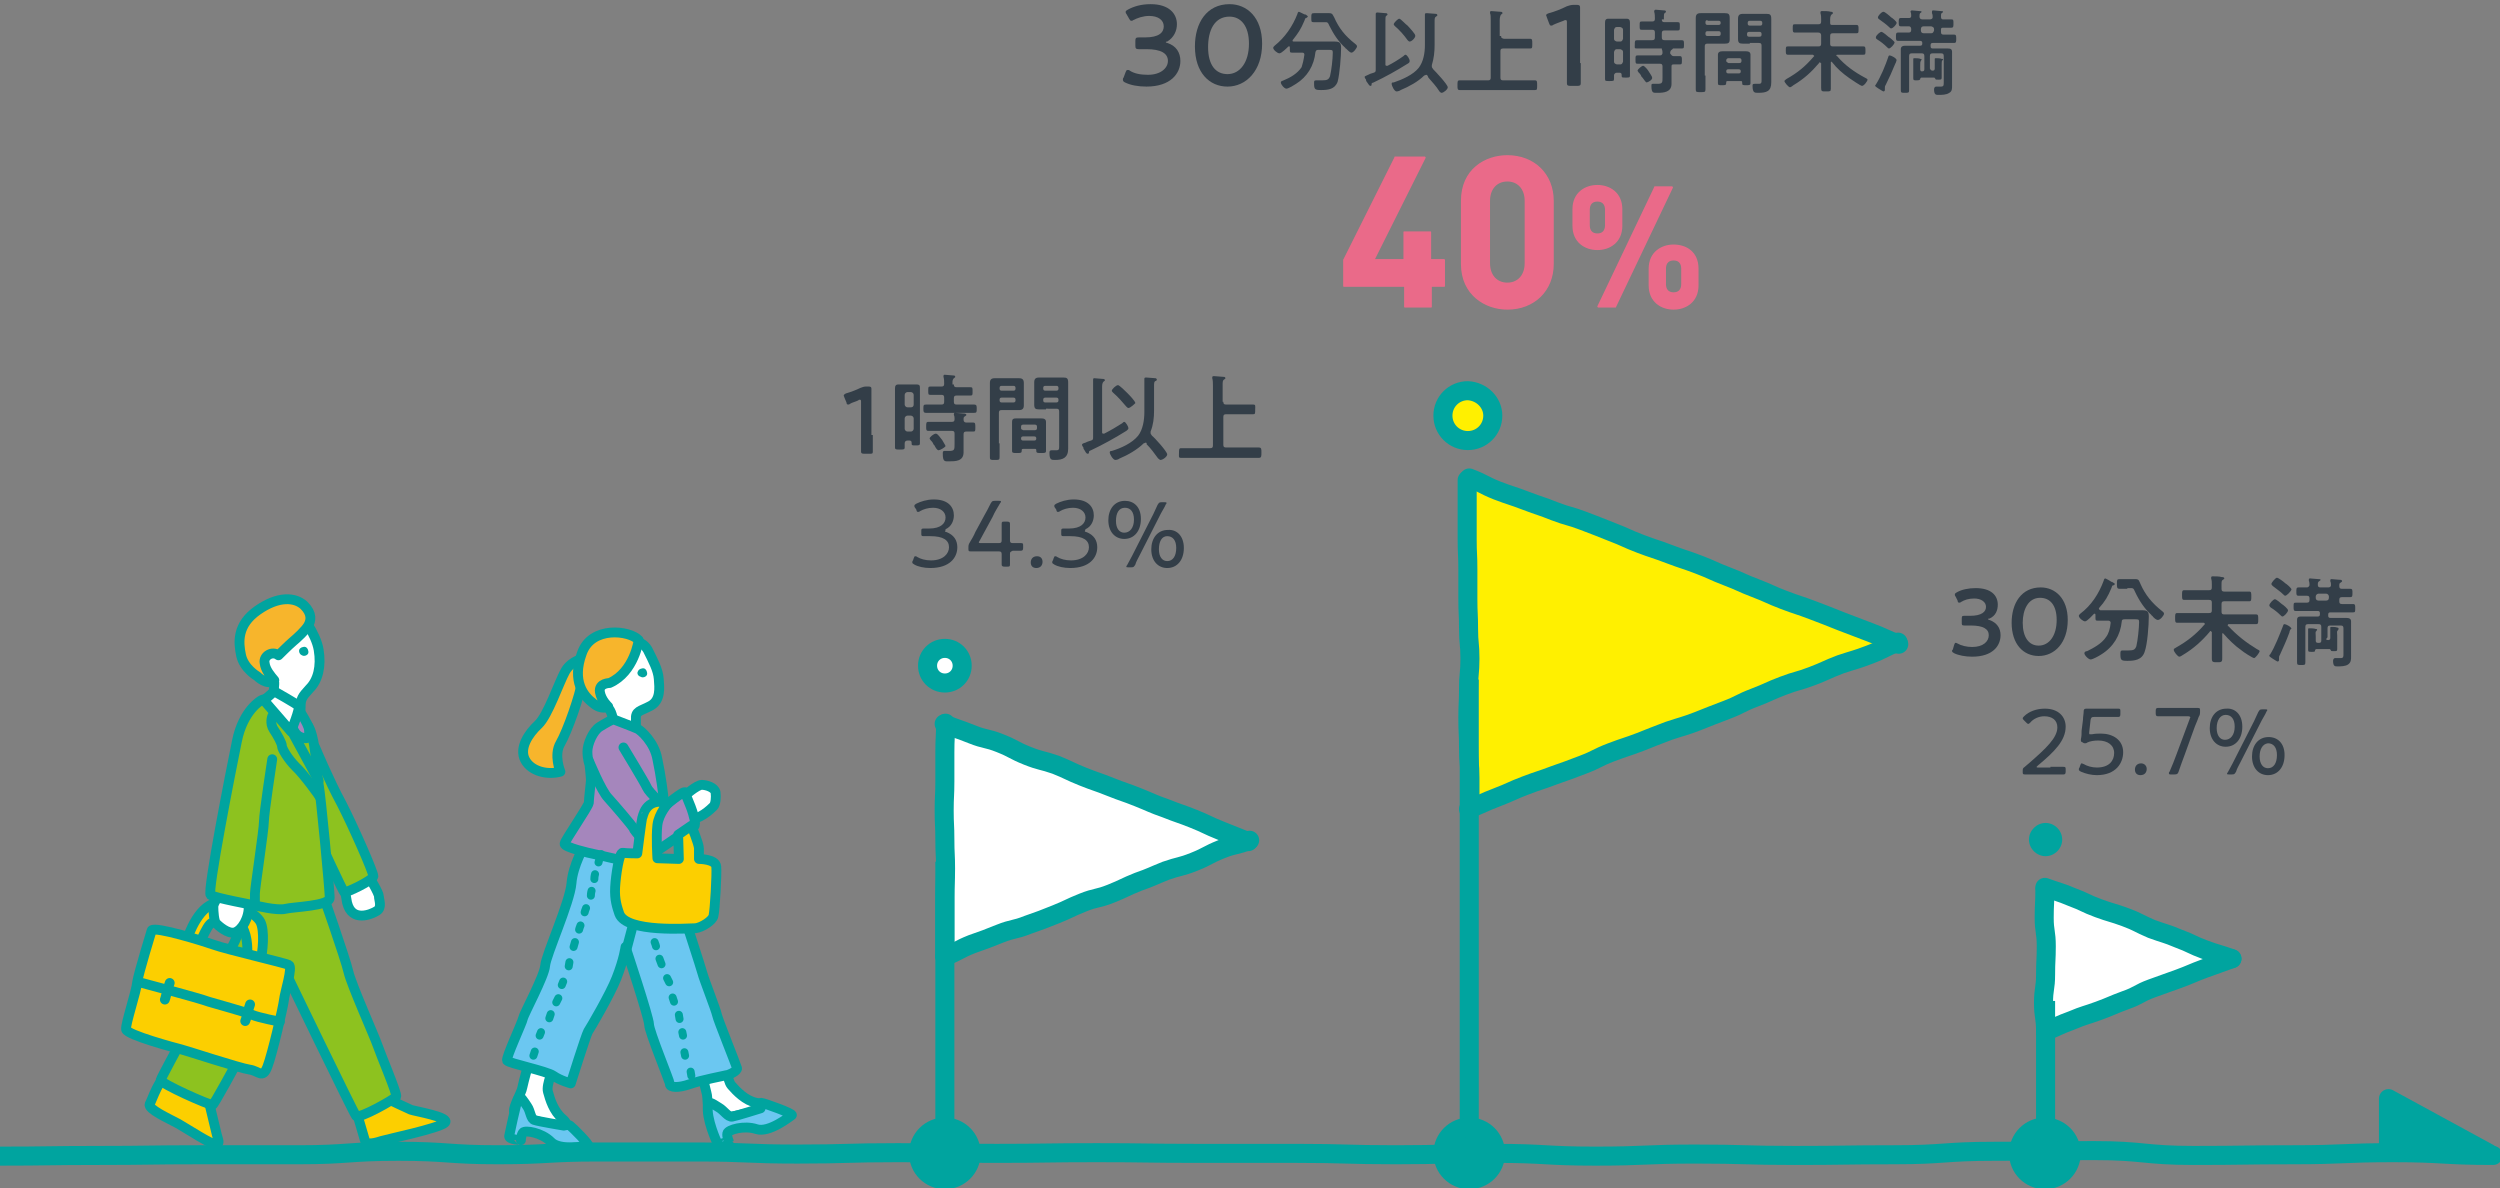 <?xml version="1.0" encoding="utf-8"?>
<!-- Generator: Adobe Illustrator 22.0.1, SVG Export Plug-In . SVG Version: 6.00 Build 0)  -->
<svg version="1.1" id="レイヤー_1" xmlns="http://www.w3.org/2000/svg" xmlns:xlink="http://www.w3.org/1999/xlink" x="0px"
	 y="0px" viewBox="0 0 360.9 171.5" style="enable-background:new 0 0 360.9 171.5;" xml:space="preserve">
<rect x="0" y="0" width="360.9" height="171.5" fill="#808080" stroke="none"/>
<style type="text/css">
	.st0{fill:#FFFFFF;stroke:#00A49F;stroke-width:1.421;stroke-linecap:round;stroke-linejoin:round;stroke-miterlimit:10;}
	.st1{fill:#6BC7F1;stroke:#00A49F;stroke-width:1.421;stroke-linecap:round;stroke-linejoin:round;stroke-miterlimit:10;}
	.st2{fill:#F7B52C;stroke:#00A49F;stroke-width:1.421;stroke-linecap:round;stroke-linejoin:round;stroke-miterlimit:10;}
	.st3{fill:#A586BC;stroke:#00A49F;stroke-width:1.421;stroke-linecap:round;stroke-linejoin:round;stroke-miterlimit:10;}
	.st4{fill:none;stroke:#00A49F;stroke-width:1.421;stroke-linecap:round;stroke-linejoin:round;stroke-miterlimit:10;}
	.st5{fill:#FCCF00;stroke:#00A49F;stroke-width:1.421;stroke-linecap:round;stroke-linejoin:round;stroke-miterlimit:10;}
	.st6{fill:#6BC7F1;stroke:#00A49F;stroke-width:1.154;stroke-linecap:round;stroke-linejoin:round;stroke-miterlimit:10;}
	.st7{fill:#00A49F;}
	.st8{fill:none;stroke:#00A49F;stroke-width:2.75;stroke-linecap:round;stroke-linejoin:round;stroke-miterlimit:10;}
	
		.st9{fill-rule:evenodd;clip-rule:evenodd;fill:#00A49F;stroke:#00A49F;stroke-width:2.75;stroke-linecap:round;stroke-linejoin:round;stroke-miterlimit:10;}
	.st10{fill-rule:evenodd;clip-rule:evenodd;fill:#FFF000;}
	.st11{fill-rule:evenodd;clip-rule:evenodd;fill:#FFFFFF;}
	.st12{fill-rule:evenodd;clip-rule:evenodd;fill:none;stroke:#00A49F;stroke-width:2.75;stroke-miterlimit:10;}
	
		.st13{fill-rule:evenodd;clip-rule:evenodd;fill:#FFFFFF;stroke:#00A49F;stroke-width:2.75;stroke-linejoin:round;stroke-miterlimit:10;}
	.st14{fill-rule:evenodd;clip-rule:evenodd;fill:#00A49F;stroke:#00A49F;stroke-width:2.75;stroke-miterlimit:10;}
	.st15{fill:#FFF000;stroke:#00A49F;stroke-width:2.75;stroke-linejoin:round;stroke-miterlimit:10;}
	.st16{fill:#FFFFFF;stroke:#00A49F;stroke-width:2.75;stroke-linecap:round;stroke-miterlimit:10;}
	.st17{fill:#333E48;}
	.st18{fill:#EA6A89;}
	.st19{fill:#8DC21F;stroke:#00A49F;stroke-width:1.421;stroke-linecap:round;stroke-linejoin:round;stroke-miterlimit:10;}
</style>
<g>
	<g>
		<path class="st0" d="M98.8,114.9c0,0,1.8-1.6,2.5-1.6c0.7,0,1.9,0.4,2,1.1c0.1,0.7,0,1.7-0.3,2s-2.2,2.2-3.6,1.7"/>
		<g>
			<path class="st0" d="M104.8,153.1c0,0,0.1,2.8,0.8,3.6c0.7,0.8,2,2.2,3.6,2.5c1.6,0.4,0.6,1.1-1.3,1.5c-1.9,0.4-5,1.2-5.4,0.6
				c-0.4-0.6-0.3-2.9-0.5-3.5c-0.2-0.6-1-4.6-1-4.6L104.8,153.1z"/>
			<path class="st1" d="M103.5,164.9c0,0-1.6-3.4-1.3-5.4c0.1-0.7,0.9,0,1.6,0.4c0.7,0.4,1.3,1.4,1.9,1.3c0.6-0.1,4.1-1.2,4.1-1.2
				s-0.2-0.8,0.1-0.8c0.3,0,4.8,1.6,4.4,1.8c-0.3,0.2-3.3,2.6-5.1,2c-1.8-0.6-4.1,0.1-4.2,0.6c-0.1,0.5,0.2,1.1,0.2,1.1
				S103.7,165.5,103.5,164.9z"/>
		</g>
		<path class="st0" d="M80,154c0,0-1.2,2.6-0.9,3.6c0.3,1.1,0.8,2.8,2.1,3.9c1.3,1.1,0,1.3-1.9,0.8c-1.9-0.5-5-1.2-5.1-1.9
			c-0.1-0.7,1.1-2.7,1.2-3.4c0.1-0.6,1.2-4.6,1.2-4.6L80,154z"/>
		<path class="st1" d="M84.4,122c0,0-1.7,2.9-1.9,5.5c-0.2,2.7-3.7,10.4-3.8,11.9c-0.1,1.5-3.1,7-3.2,7.6c-0.1,0.6-2.5,5.7-2.3,6.1
			c0.2,0.4,5.7,1.5,6.7,2.2c1,0.7,2.5,1.1,2.5,1.1s2.2-7,2.5-7.5c0.4-0.6,3.2-5.4,4.1-7.7c1.1-2.8,1.3-4.5,1.3-4.5
			s3.4,10.2,3.4,11.2c0,1,3,8.2,3,8.6c0,0.5,1.2,0.6,2.9,0c1.7-0.6,5-1.2,5.3-1.3c0.3,0,1.6-0.6,1.5-1c-0.1-0.4-2.8-7.1-2.9-7.7
			c-0.1-0.6-1.9-5.2-2.1-6c-0.2-0.8-2.7-8.4-2.7-8.5c0-0.1-6.7-9.4-6.7-9.4S85.2,120.3,84.4,122z"/>
		<path class="st2" d="M84.4,95c0,0-1.9,0.3-2.8,1.9s-2.5,6.4-3.9,7.7s-2.8,3.4-1.9,5.1s3.3,2.2,5.1,1.7c0,0-1-2.4,0-4.1
			s2.9-7.1,3.1-8.9S84.4,95,84.4,95z"/>
		<path class="st0" d="M91.2,92.7c0,0,1.4-0.4,2.3,1.1c0.8,1.6,1.5,2.9,1.6,4.2c0.1,1.3,0.3,3.1-1.2,3.9s-2.2,0.7-2.1,2
			c0,1.3,0.1,2-0.2,2.2c-0.3,0.1-2.6,0.1-2.8-1c-0.3-1.1-0.4-2.2-0.9-2.8c-0.5-0.7-2.8-1.1-3-3.3C84.6,96.8,86.3,91.7,91.2,92.7z"/>
		<path class="st2" d="M92.2,92.4c0,0-0.6,4.6-4.2,6.2c0,0-1.6,0-1.4,1.3c0.2,1.2,1.2,2.1,1.2,2.1s-0.9,0.6-2.2-0.5
			c-1.3-1-3.1-3.1-1.6-7.2C85.4,90.3,90.9,91,92.2,92.4z"/>
		<path class="st3" d="M88.7,103.9c0,0,2.9,1.1,3.3,1.3c0.5,0.2,2.5,2,2.9,4.4c0.5,2.3,0.9,5.4,0.9,5.8s0,1.1,0,1.1s3-2.5,3.1-2.1
			c0.1,0.4,0.9,2.2,1,2.6c0.1,0.3,0.7,2.1,0.3,2.3c-0.4,0.1-5.6,3.7-5.7,3.8c-0.1,0.1-0.3,1.5-1,1.7c-0.7,0.2-7.1-1.4-7.7-1.5
			c-0.6-0.1-4.4-1-4.3-1.5c0-0.4,3.4-5.3,3.5-5.9c0-0.6,0.3-2.9,0.3-3.3c0-0.4-0.2-2.2-0.2-2.2s-0.3-0.8-0.3-1.9
			c0-1.1,0.8-3,1.8-3.6S88.4,103.8,88.7,103.9z"/>
		<path class="st4" d="M90,107.9c0,0,3.1,5.1,3.4,5.8c0.3,0.7,2.5,2.7,2.5,2.7"/>
		<path class="st4" d="M85,109.8c0,0,1.8,4.4,2.8,5.4c0.9,1,3.4,3.9,3.6,4.3c0.1,0.4,2.5,3.2,3.5,3.2"/>
		<path class="st5" d="M96.5,115.9c0,0-1.4,1.5-1.6,3.2c-0.2,1.7,0,4.8,0,4.8l3.1,0.1l-0.1-3.5l1.9-1.3c0,0,1.1,2.6,1.1,3.3
			s0,1.5,0,1.5s2.4,0,2.5,1.1c0.1,1.1-0.2,6.3-0.4,7.1c-0.1,0.7-1.7,1.7-2.6,1.8c-0.9,0-10,0.7-11-2.1c-0.3-0.9-0.7-2-0.6-3.8
			c0.1-1.8,0.6-5.1,1.1-5c0.5,0.1,2.1,0.1,2.1,0.1s0.6-4.8,0.7-5.1C92.8,118.1,93,115,96.5,115.9z"/>
		<g>
			<path class="st6" d="M86.8,123.3c0,0.3-0.3,0.6-0.4,1.2"/>
			<path class="st6" d="M85.9,126.2c0,0-0.1,0.3-0.1,0.7"/>
			<path class="st6" d="M85.4,128.6c0,0-0.1,0.3-0.1,0.7"/>
			<path class="st6" d="M84.6,131.1c-0.1,0.2-0.2,0.6-0.2,0.6"/>
			<path class="st6" d="M83.8,133.6c-0.1,0.2-0.2,0.6-0.2,0.6"/>
			<line class="st6" x1="83" y1="136" x2="82.8" y2="136.7"/>
			<line class="st6" x1="82.2" y1="138.9" x2="82.1" y2="139.5"/>
			<line class="st6" x1="81.3" y1="141.7" x2="81.1" y2="142.2"/>
			<line class="st6" x1="80.6" y1="144.1" x2="80.3" y2="144.7"/>
			<line class="st6" x1="79.5" y1="146.4" x2="79.3" y2="147"/>
			<line class="st6" x1="78.1" y1="149" x2="77.9" y2="149.5"/>
			<line class="st6" x1="77.2" y1="151.8" x2="77" y2="152.4"/>
		</g>
		<path class="st1" d="M73.5,164c0,0,1-4.8,1.3-5.4c0.3-0.6,0.8,0.4,1.3,1.1s0.5,1.9,1.1,2c0.6,0.2,4.2,0.8,4.2,0.8s0.7-0.2,0.9,0
			c0.3,0.2,3,2.9,2.6,2.9c-0.4,0-4.1,0.8-5.4-0.6c-1.3-1.3-3.7-1.7-4-1.3c-0.3,0.4-0.3,1.1-0.3,1.1S73.4,164.5,73.5,164z"/>
		<line class="st4" x1="91.3" y1="133.8" x2="90.4" y2="137.2"/>
		<path class="st7" d="M92.1,96.9c0.1-0.3,0.6-0.5,0.9-0.4c0.3,0.1,0.5,0.6,0.4,0.9c-0.1,0.3-0.6,0.5-0.9,0.3
			C92.1,97.6,91.9,97.2,92.1,96.9z"/>
	</g>
	<g>
		<path class="st6" d="M94.5,136c0.1,0.2,0.2,0.6,0.2,0.6"/>
		<line class="st6" x1="95.2" y1="138.4" x2="95.5" y2="139.2"/>
		<line class="st6" x1="96.3" y1="141.2" x2="96.6" y2="141.8"/>
		<line class="st6" x1="97.1" y1="144" x2="97.3" y2="144.6"/>
		<line class="st6" x1="98" y1="146.5" x2="98.1" y2="147.1"/>
		<line class="st6" x1="98.5" y1="149" x2="98.6" y2="149.5"/>
		<line class="st6" x1="98.8" y1="151.9" x2="98.9" y2="152.4"/>
		<line class="st6" x1="99.7" y1="154.7" x2="99.8" y2="155.3"/>
	</g>
</g>
<g>
	<path class="st8" d="M-0.1,166.9c7.2,0,7.2-0.1,14.4-0.1c7.2,0,7.2-0.1,14.4-0.1c7.2,0,7.2,0,14.4,0c7.2,0,7.2-0.5,14.4-0.5
		c7.2,0,7.2,0.5,14.4,0.5c7.2,0,7.2-0.4,14.4-0.4c7.2,0,7.2,0,14.4,0c7.2,0,7.2,0.3,14.4,0.3c7.2,0,7.2-0.2,14.4-0.2
		c7.2,0,7.2,0.1,14.4,0.1c7.2,0,7.2-0.1,14.4-0.1c7.2,0,7.2,0.1,14.4,0.1c7.2,0,7.2,0,14.4,0c7.2,0,7.2,0.2,14.4,0.2
		c7.2,0,7.2-0.2,14.4-0.2c7.2,0,7.2,0.4,14.4,0.4c7.2,0,7.2-0.3,14.4-0.3c7.2,0,7.2,0.2,14.4,0.2c7.2,0,7.2-0.1,14.4-0.1
		c7.2,0,7.2-0.5,14.4-0.5c7.2,0,7.2-0.1,14.4-0.1c7.2,0,7.2,0.7,14.4,0.7c7.2,0,7.2-0.1,14.4-0.1c7.2,0,7.2-0.3,14.4-0.3
		c7.2,0,7.2,0.4,14.4,0.4"/>
</g>
<polyline class="st9" points="359.3,166.5 344.8,158.6 344.8,165.9 "/>
<g>
	<g>
		<g>
			<path class="st10" d="M274.1,93c-2.1,0.8-2.2,0.5-4.2,1.3c-2.1,0.8-2,1-4,1.8c-2.1,0.8-2.1,0.6-4.2,1.4c-2.1,0.8-2,0.9-4.1,1.7
				c-2.1,0.8-2,0.9-4.1,1.7c-2.1,0.8-2.1,0.6-4.2,1.4c-2.1,0.8-2,1-4.1,1.7c-2.1,0.8-2.1,0.8-4.1,1.6c-2.1,0.8-2.2,0.5-4.2,1.3
				c-2.1,0.8-2.1,0.8-4.1,1.6c-2.1,0.8-2,1-4,1.8c-2.1,0.8-2.1,0.8-4.1,1.5c-2.1,0.8-2.1,0.8-4.2,1.5c-2.1,0.8-2.1,0.8-4.1,1.6
				c-2.1,0.8-2.2,2.8-4.1,1.5c-1.8-1.2-0.1-2.1-0.1-4.3c0-2.2-0.1-2.2-0.1-4.3c0-2.2,0.1-2.2,0.1-4.3c0-2.2,0-2.2,0-4.3
				s0.1-2.2,0.1-4.3c0-2.2,0.1-2.2,0.1-4.3c0-2.2-0.1-2.2-0.1-4.3c0-2.2-0.3-2.2-0.3-4.3c0-2.2,0.3-2.2,0.3-4.3
				c0-2.2-0.2-2.2-0.2-4.3c0-2.2-1.7-3.1,0.1-4.3c1.8-1.2,2.1,0.7,4.1,1.5c2.1,0.8,2.1,0.7,4.2,1.5c2.1,0.8,2,0.9,4.1,1.7
				c2.1,0.8,2.1,0.7,4.2,1.5c2.1,0.8,2,0.9,4.1,1.7c2.1,0.8,2,0.9,4.1,1.7c2.1,0.8,2.1,0.7,4.2,1.5c2.1,0.8,2,0.9,4.1,1.6
				s2.2,0.6,4.2,1.4c2.1,0.8,2.1,0.7,4.2,1.5c2.1,0.8,2,0.9,4.1,1.7c2.1,0.8,2.1,0.7,4.2,1.5c2.1,0.8,2,1.1,4,1.9
				c2.1,0.8,2.2,0.5,4.3,1.3S272,92.2,274.1,93"/>
		</g>
		<g>
			<path class="st8" d="M212.1,69c2.1,0.8,2,1,4,1.8c2.1,0.8,2.1,0.7,4.2,1.5c2.1,0.8,2.1,0.7,4.1,1.5c2.1,0.8,2.1,0.6,4.2,1.4
				c2.1,0.8,2.1,0.8,4.1,1.6c2.1,0.8,2,0.9,4.1,1.7c2.1,0.8,2.1,0.7,4.2,1.5c2.1,0.8,2.1,0.7,4.2,1.5c2.1,0.8,2,0.9,4.1,1.7
				c2.1,0.8,2,0.9,4.1,1.7c2.1,0.8,2,0.9,4.1,1.7c2.1,0.8,2.1,0.7,4.2,1.5c2.1,0.8,2.1,0.8,4.1,1.6c2.1,0.8,2.1,0.8,4.2,1.6
				s2,0.9,4.1,1.7"/>
		</g>
		<g>
			<path class="st8" d="M212.2,116.6c0-2.2,0-2.2,0-4.3c0-2.2-0.2-2.2-0.2-4.3c0-2.2-0.1-2.2-0.1-4.3c0-2.2,0.1-2.2,0.1-4.3
				s0.2-2.2,0.2-4.3c0-2.2-0.2-2.2-0.2-4.3c0-2.2-0.1-2.2-0.1-4.3c0-2.2,0-2.2,0-4.3c0-2.2-0.1-2.2-0.1-4.3c0-2.2,0-2.2,0-4.3
				c0-2.2,0-2.2,0-4.3"/>
		</g>
		<g>
			<path class="st8" d="M274,92.7c-2.1,0.8-2,1-4.1,1.8c-2.1,0.8-2.1,0.7-4.2,1.4c-2.1,0.8-2,0.9-4.1,1.7c-2.1,0.8-2.1,0.6-4.2,1.4
				c-2.1,0.8-2,0.9-4.1,1.7c-2.1,0.8-2,1-4.1,1.8c-2.1,0.8-2.1,0.8-4.1,1.6c-2.1,0.8-2.1,0.7-4.2,1.4c-2.1,0.8-2.1,0.8-4.1,1.6
				c-2.1,0.8-2.1,0.7-4.2,1.5c-2.1,0.8-2,1-4.1,1.8c-2.1,0.8-2.1,0.8-4.1,1.5c-2.1,0.8-2.1,0.7-4.2,1.5c-2.1,0.8-2,0.9-4.1,1.7
				c-2.1,0.8-2,0.9-4.1,1.7"/>
		</g>
	</g>
	<g>
		<g>
			<path class="st11" d="M322.2,138.6c-1.9,0.7-1.9,0.8-3.9,1.5c-1.9,0.7-2,0.6-3.9,1.4c-1.9,0.7-1.9,0.7-3.9,1.5
				c-1.9,0.7-1.9,0.9-3.8,1.6c-1.9,0.7-2,0.5-3.9,1.3c-1.9,0.7-1.9,0.9-3.8,1.7s-2.2,2.5-3.9,1.4c-1.7-1.2,0.2-2.1,0.2-4.1
				c0-2.1-0.4-2.1-0.4-4.1c0-2.1,0.3-2.1,0.3-4.1c0-2.1-0.1-2.1-0.1-4.1s-1.7-2.9,0-4.1c1.7-1.2,1.9,0.8,3.8,1.6
				c1.9,0.7,2,0.4,4,1.2c1.9,0.7,1.9,0.9,3.8,1.6c1.9,0.7,1.9,0.9,3.8,1.6c1.9,0.7,1.9,0.8,3.9,1.5c1.9,0.7,1.9,0.7,3.9,1.4
				s1.9,0.8,3.8,1.6"/>
		</g>
		<g>
			<path class="st8" d="M295.2,128.1c1.9,0.7,2,0.6,3.9,1.4c1.9,0.7,1.9,0.9,3.8,1.6c1.9,0.7,2,0.6,3.9,1.3c1.9,0.7,1.9,0.9,3.8,1.7
				c1.9,0.7,2,0.6,3.9,1.4c1.9,0.7,1.9,0.9,3.8,1.6s2,0.6,3.9,1.3"/>
		</g>
		<g>
			<path class="st8" d="M295.3,148.9c0-2.1-0.3-2.1-0.3-4.1c0-2.1,0.3-2.1,0.3-4.1c0-2.1,0.1-2.1,0.1-4.1c0-2.1-0.3-2.1-0.3-4.1
				s0.1-2.1,0.1-4.1"/>
		</g>
		<g>
			<path class="st8" d="M322.2,138.4c-1.9,0.7-2,0.7-3.9,1.4c-1.9,0.7-1.9,0.8-3.8,1.5c-1.9,0.7-2,0.7-3.9,1.4
				c-1.9,0.7-1.8,1-3.8,1.7c-1.9,0.7-1.9,0.8-3.8,1.5c-1.9,0.7-2,0.6-3.9,1.4c-1.9,0.7-1.9,0.8-3.8,1.6"/>
		</g>
	</g>
	<g>
		<g>
			<path class="st11" d="M180.4,121.3c-2,0.8-2.1,0.5-4.1,1.3c-2,0.8-1.9,1-3.9,1.8c-2,0.8-2.1,0.6-4.1,1.3c-2,0.8-2,0.9-4,1.6
				c-2,0.8-1.9,0.9-3.9,1.7c-2,0.8-2.1,0.5-4.1,1.3c-2,0.8-1.9,0.9-3.9,1.7c-2,0.8-2,0.8-4,1.5c-2,0.8-2.1,0.5-4.1,1.3
				c-2,0.8-2,0.8-4,1.5c-2,0.8-2.2,3-4,1.8c-1.7-1.2,0-2.2,0-4.3s0-2.1,0-4.2c0-2.1,0-2.1,0-4.2c0-2.1,0.1-2.1,0.1-4.2
				c0-2.1-0.1-2.1-0.1-4.2c0-2.1-0.1-2.1-0.1-4.2c0-2.1,0.1-2.1,0.1-4.2s-1.7-3,0-4.2c1.8-1.2,2,0.9,3.9,1.6c2,0.8,2,0.8,4,1.6
				c2,0.8,2,0.7,4,1.5c2,0.8,2.1,0.5,4.1,1.3s1.9,1,3.9,1.8c2,0.8,2.1,0.6,4.1,1.3c2,0.8,1.9,0.9,3.9,1.7c2,0.8,2,0.7,4,1.5
				c2,0.8,2,0.7,4,1.5c2,0.8,2,0.9,4,1.6s2,0.7,4,1.5"/>
		</g>
		<g>
			<path class="st8" d="M136.3,104.5c2,0.8,2,0.7,4,1.5c2,0.8,2.1,0.5,4.1,1.3c2,0.8,1.9,1,3.9,1.8c2,0.8,2.1,0.6,4.1,1.3
				c2,0.8,1.9,0.9,3.9,1.7c2,0.8,2,0.7,4,1.5c2,0.8,2,0.7,4,1.5c2,0.8,2,0.9,4,1.6c2,0.8,2,0.7,4,1.5c2,0.8,1.9,0.9,3.9,1.7
				c2,0.8,2,0.8,4,1.6"/>
		</g>
		<g>
			<path class="st8" d="M136.4,138c0-2.1,0-2.1,0-4.2s0-2.1,0-4.2c0-2.1,0.1-2.1,0.1-4.2c0-2.1-0.1-2.1-0.1-4.2
				c0-2.1-0.1-2.1-0.1-4.2c0-2.1,0.1-2.1,0.1-4.2c0-2.1,0-2.1,0-4.2s0.1-2.1,0.1-4.2"/>
		</g>
		<g>
			<path class="st8" d="M180.4,121.3c-2,0.8-2.1,0.5-4.1,1.3c-2,0.8-1.9,1-3.9,1.8c-2,0.8-2.1,0.6-4.1,1.3c-2,0.8-2,0.9-4,1.6
				c-2,0.8-1.9,0.9-3.9,1.7c-2,0.8-2.1,0.5-4.1,1.3c-2,0.8-1.9,0.9-3.9,1.7c-2,0.8-2,0.8-4,1.5c-2,0.8-2.1,0.5-4.1,1.3
				c-2,0.8-2,0.8-4,1.5c-2,0.8-1.9,1-3.9,1.8"/>
		</g>
	</g>
	<line class="st12" x1="295.3" y1="144.5" x2="295.3" y2="166.5"/>
	<line class="st13" x1="212.1" y1="98.1" x2="212.1" y2="166.5"/>
	<line class="st12" x1="136.4" y1="124.4" x2="136.4" y2="166.5"/>
	<circle class="st14" cx="136.4" cy="166.5" r="3.8"/>
	<circle class="st14" cx="212.1" cy="166.5" r="3.8"/>
	<circle class="st14" cx="295.2" cy="166.5" r="3.8"/>
	<path class="st15" d="M215.5,60c0,2-1.6,3.6-3.6,3.6c-2,0-3.6-1.6-3.6-3.6c0-2,1.6-3.6,3.6-3.6C213.9,56.5,215.5,58.1,215.5,60z"/>
	<path class="st16" d="M138.9,96.1c0,1.4-1.1,2.5-2.5,2.5c-1.4,0-2.5-1.1-2.5-2.5c0-1.4,1.1-2.5,2.5-2.5
		C137.8,93.6,138.9,94.7,138.9,96.1z"/>
	<path class="st7" d="M297.7,121.2c0,1.3-1.1,2.4-2.4,2.4c-1.3,0-2.4-1.1-2.4-2.4c0-1.3,1.1-2.4,2.4-2.4
		C296.6,118.8,297.7,119.9,297.7,121.2z"/>
	<g>
		<g>
			<path class="st17" d="M136.4,76.7c0,0,0.1,0.1,0.2,0.1c1.1,0.4,1.6,1.2,1.6,2.2c0,1.5-1.1,3-3.9,3c-0.9,0-1.8-0.2-2.3-0.5
				c-0.2-0.1-0.3-0.2-0.3-0.3c0-0.1,0-0.2,0.1-0.3l0.1-0.3c0.1-0.2,0.1-0.3,0.2-0.3c0.1,0,0.2,0,0.3,0.1c0.5,0.3,1.2,0.5,2,0.5
				c1.8,0,2.6-1,2.6-1.9c0-1-0.8-1.6-2.7-1.6c-0.3,0-0.8,0-1,0c-0.3,0-0.3-0.1-0.3-0.4v-0.3c0-0.3,0-0.4,0.3-0.4c0.2,0,0.6,0,0.8,0
				c1.8,0,2.4-0.8,2.4-1.6c0-0.8-0.7-1.4-1.8-1.4c-0.7,0-1.4,0.2-1.9,0.5c-0.1,0.1-0.2,0.1-0.3,0.1c-0.1,0-0.2-0.1-0.2-0.3l-0.2-0.3
				c-0.1-0.1-0.1-0.2-0.1-0.3c0-0.1,0.1-0.2,0.3-0.3c0.6-0.3,1.5-0.6,2.5-0.6c2.1,0,2.9,1.1,2.9,2.3c0,0.7-0.3,1.6-1.2,2
				C136.5,76.7,136.4,76.7,136.4,76.7z"/>
			<path class="st17" d="M145.8,80c0,0.6,0,1.3,0,1.5c0,0.3-0.1,0.3-0.4,0.3H145c-0.3,0-0.4-0.1-0.4-0.3c0-0.2,0-0.9,0-1.5
				c0-0.3-0.1-0.4-0.4-0.4H142c-0.7,0-1.7,0-1.9,0c-0.3,0-0.3-0.1-0.3-0.4v-0.1c0-0.3,0-0.5,0.2-0.8c0.3-0.5,0.6-1,0.8-1.5l1.3-2.4
				c0.3-0.5,0.6-1.1,0.9-1.7c0.2-0.3,0.2-0.4,0.6-0.4h0.6c0.2,0,0.3,0,0.3,0.1c0,0.1,0,0.1-0.1,0.2c-0.4,0.7-0.8,1.3-1.1,2l-1.9,3.5
				c-0.1,0.1-0.1,0.2-0.1,0.2c0,0.1,0.1,0.1,0.3,0.1h2.6c0.3,0,0.4-0.1,0.4-0.4c0-1,0-2.2,0-2.4c0-0.3,0.1-0.3,0.4-0.3h0.4
				c0.3,0,0.4,0.1,0.4,0.3c0,0.2,0,1.4,0,2.4c0,0.3,0.1,0.4,0.4,0.4c0.4,0,1,0,1.2,0c0.3,0,0.3,0.1,0.3,0.4v0.3
				c0,0.3-0.1,0.4-0.3,0.4c-0.2,0-0.7,0-1.2,0C145.8,79.7,145.8,79.7,145.8,80z"/>
			<path class="st17" d="M150.5,81.1c0,0.5-0.3,0.9-0.9,0.9c-0.5,0-0.8-0.3-0.8-0.8c0-0.5,0.3-0.9,0.9-0.9
				C150.2,80.3,150.5,80.6,150.5,81.1z"/>
			<path class="st17" d="M156.6,76.7c0,0,0.1,0.1,0.2,0.1c1.1,0.4,1.6,1.2,1.6,2.2c0,1.5-1.1,3-3.9,3c-0.9,0-1.8-0.2-2.3-0.5
				c-0.2-0.1-0.3-0.2-0.3-0.3c0-0.1,0-0.2,0.1-0.3l0.1-0.3c0.1-0.2,0.1-0.3,0.2-0.3c0.1,0,0.2,0,0.3,0.1c0.5,0.3,1.2,0.5,2,0.5
				c1.8,0,2.6-1,2.6-1.9c0-1-0.8-1.6-2.7-1.6c-0.3,0-0.8,0-1,0c-0.3,0-0.3-0.1-0.3-0.4v-0.3c0-0.3,0-0.4,0.3-0.4c0.2,0,0.6,0,0.8,0
				c1.8,0,2.4-0.8,2.4-1.6c0-0.8-0.7-1.4-1.8-1.4c-0.7,0-1.4,0.2-1.9,0.5c-0.1,0.1-0.2,0.1-0.3,0.1c-0.1,0-0.2-0.1-0.2-0.3l-0.2-0.3
				c-0.1-0.1-0.1-0.2-0.1-0.3c0-0.1,0.1-0.2,0.3-0.3c0.6-0.3,1.5-0.6,2.5-0.6c2.1,0,2.9,1.1,2.9,2.3c0,0.7-0.3,1.6-1.2,2
				C156.6,76.7,156.6,76.7,156.6,76.7z"/>
			<path class="st17" d="M164.7,74.9c0,1.8-1,2.9-2.4,2.9c-1.3,0-2.3-1-2.3-2.7c0-1.6,0.9-2.8,2.4-2.8
				C163.7,72.3,164.7,73.2,164.7,74.9z M161.1,75.2c0,1.1,0.5,1.7,1.2,1.7c0.8,0,1.4-0.7,1.4-1.9c0-1.1-0.5-1.7-1.3-1.7
				C161.5,73.3,161.1,74.1,161.1,75.2z M162.9,81.9c-0.2,0-0.3,0-0.3-0.1c0-0.1,0-0.1,0.1-0.2c0.2-0.4,0.5-0.9,0.7-1.3l3.1-6.1
				c0.2-0.4,0.4-0.9,0.6-1.3c0.2-0.3,0.2-0.4,0.6-0.4h0.4c0.2,0,0.3,0,0.3,0.1c0,0.1,0,0.1-0.1,0.2c-0.2,0.5-0.5,0.9-0.7,1.3
				l-3.1,6.1c-0.2,0.4-0.5,0.9-0.6,1.3c-0.2,0.3-0.2,0.4-0.6,0.4H162.9z M170.9,79.1c0,1.8-1,2.9-2.4,2.9c-1.3,0-2.3-1-2.3-2.7
				c0-1.6,0.9-2.8,2.4-2.8C169.9,76.4,170.9,77.4,170.9,79.1z M167.3,79.3c0,1.1,0.5,1.7,1.2,1.7c0.8,0,1.3-0.7,1.3-1.9
				c0-1.1-0.5-1.7-1.3-1.7C167.7,77.4,167.3,78.2,167.3,79.3z"/>
		</g>
	</g>
	<g>
		<g>
			<path class="st17" d="M168.3,6.1c0,0,0.1,0.1,0.2,0.1c1.3,0.4,1.9,1.4,1.9,2.6c0,1.8-1.4,3.7-4.9,3.7c-1.2,0-2.3-0.2-3.1-0.6
				c-0.2-0.1-0.3-0.2-0.3-0.4c0-0.1,0-0.2,0.1-0.3l0.3-0.8c0.1-0.2,0.1-0.3,0.3-0.3c0.1,0,0.2,0,0.3,0.1c0.6,0.4,1.5,0.6,2.6,0.6
				c1.9,0,2.9-1,2.9-2c0-1.1-1-1.7-3.1-1.7c-0.4,0-0.9,0-1.1,0c-0.4,0-0.5-0.1-0.5-0.5V5.9c0-0.4,0.1-0.5,0.5-0.5c0.2,0,0.6,0,0.9,0
				c2,0,2.7-0.7,2.7-1.6c0-0.9-0.8-1.5-2.1-1.5c-0.9,0-1.7,0.3-2.3,0.6c-0.1,0.1-0.2,0.1-0.3,0.1c-0.1,0-0.2-0.1-0.3-0.3L162.6,2
				c-0.1-0.1-0.1-0.2-0.1-0.3c0-0.1,0.1-0.2,0.3-0.3c0.9-0.5,2-0.8,3.3-0.8c2.7,0,3.8,1.4,3.8,2.9c0,0.9-0.4,1.9-1.4,2.5
				C168.4,6,168.3,6,168.3,6.1z"/>
			<path class="st17" d="M182.2,6.3c0,3.9-2.3,6.2-5,6.2c-2.6,0-4.7-2-4.7-5.8c0-3.4,1.7-6.1,5-6.1C180,0.6,182.2,2.5,182.2,6.3z
				 M174.4,6.8c0,2.6,1.1,3.9,2.8,3.9c1.8,0,3.1-1.7,3.1-4.4c0-2.6-1.2-3.9-2.8-3.9C175.3,2.4,174.4,4.4,174.4,6.8z"/>
			<path class="st17" d="M188.3,7.9c0-0.2-0.1-0.3-0.3-0.3h-0.1c-0.5,0-0.9,0-1.4,0c-0.3,0-0.3-0.1-0.3-0.5V6.8c0-0.1,0-0.1-0.1-0.1
				c0,0-0.1,0-0.1,0c-0.2,0.2-1,1-1.3,1c-0.3,0-0.9-0.5-0.9-0.8c0-0.1,0.1-0.2,0.2-0.3c1.5-1.2,2.6-2.8,3.3-4.6
				c0-0.1,0.1-0.3,0.2-0.3c0.1,0,0.8,0.4,0.9,0.4l0.1,0c0.1,0.1,0.3,0.2,0.3,0.3c0,0.1-0.2,0.1-0.2,0.2c-0.2,0-0.2,0.1-0.3,0.4
				c-0.5,1.2-0.9,1.8-1.7,2.8c0,0,0,0.1,0,0.1c0,0.1,0.1,0.1,0.2,0.1c0.4,0,0.8,0,1.2,0h3.4c0.4,0,0.9,0,1.3,0
				c0.7,0,0.9,0.2,0.9,0.9c0,1.2-0.2,3.8-0.5,4.9c-0.4,1.1-1.4,1.2-2.4,1.2c-0.9,0-1-0.1-1-1c0-0.3,0-0.4,0.3-0.4c0.3,0,0.5,0,0.8,0
				c0.8,0,1-0.1,1.2-0.6c0.2-0.8,0.4-2.5,0.4-3.4c0-0.4-0.1-0.4-0.6-0.4h-1.5c-0.3,0-0.3,0.1-0.4,0.3c-0.2,2-1.2,3.6-2.8,4.6
				c-0.3,0.2-1.1,0.7-1.4,0.7c-0.3,0-0.8-0.6-0.8-0.9c0-0.2,0.2-0.2,0.4-0.3c1-0.4,2-1,2.6-1.9C188,9.4,188.2,8.7,188.3,7.9
				L188.3,7.9z M190.6,3.2c-0.3,0-0.7,0-1,0s-0.3-0.1-0.3-0.6c0-0.6,0-0.7,0.4-0.7c0.3,0,0.7,0,1,0h0.6c0.2,0,0.4,0,0.6,0
				c0.5,0,0.5,0.3,0.7,0.6c0.7,1.6,1.6,2.7,3,3.8c0.1,0.1,0.3,0.2,0.3,0.4c0,0.2-0.5,0.9-0.8,0.9c-0.2,0-0.5-0.3-0.8-0.6
				c-0.1,0-0.1-0.1-0.1-0.1c-1-0.9-1.7-2-2.3-3.2c-0.2-0.5-0.3-0.5-0.6-0.5H190.6z"/>
			<path class="st17" d="M202.6,8.1c0.1-0.1,0.2-0.2,0.3-0.2c0.2,0,0.6,0.6,0.6,0.9c0,0.2-0.1,0.3-0.3,0.4c-1.6,1-3.2,1.9-4.9,2.7
				c-0.3,0.1-0.3,0.1-0.3,0.3c0,0.1,0,0.2-0.2,0.2c-0.1,0-0.3-0.3-0.5-0.6c-0.1-0.1-0.1-0.2-0.1-0.3c-0.1-0.1-0.2-0.3-0.2-0.4
				c0-0.1,0.1-0.1,0.5-0.3c0.2-0.1,0.4-0.2,0.8-0.3c0.3-0.1,0.3-0.2,0.3-0.5V3c0-0.3,0-0.6,0-0.9c0,0,0-0.1,0-0.1
				c0-0.1,0.1-0.2,0.2-0.2c0.2,0,1,0.1,1.2,0.1c0.1,0,0.3,0,0.3,0.2c0,0.1-0.1,0.1-0.2,0.2C200,2.4,200,2.6,200,3v6.3
				c0,0.1,0,0.2,0.2,0.2c0.1,0,0.1,0,0.1,0C201.1,9.1,201.9,8.6,202.6,8.1z M205.9,10.8c-0.1,0-0.2,0.1-0.3,0.1
				c-0.9,0.9-2.2,1.6-3.4,2.1c-0.1,0.1-0.4,0.2-0.6,0.2c-0.3,0-0.7-0.8-0.7-1.1c0-0.2,0.1-0.2,0.3-0.2c1.2-0.4,2.8-1.1,3.6-2.1
				c0.7-0.9,0.9-2.2,0.9-3.3V3.2c0-0.3,0-0.7,0-1c0-0.1,0-0.1,0-0.1c0-0.2,0.1-0.2,0.3-0.2c0.2,0,1.1,0.1,1.3,0.1
				c0.1,0,0.2,0.1,0.2,0.2c0,0.1-0.1,0.1-0.2,0.2c-0.2,0.1-0.2,0.3-0.2,0.8v3.3c0,1-0.1,1.9-0.4,2.9c0,0.1,0,0.1,0,0.2
				c0,0.2,0.1,0.2,0.2,0.4c0.3,0.3,2.1,2.2,2.1,2.6c0,0.3-0.6,0.8-0.9,0.8c-0.1,0-0.2-0.1-0.3-0.2c-0.5-0.8-1-1.3-1.6-2
				C206.1,10.9,206,10.8,205.9,10.8z M203.5,6c-0.1,0-0.2-0.1-0.3-0.2c-0.5-0.7-1.1-1.4-1.8-2c-0.1-0.1-0.2-0.2-0.2-0.3
				c0-0.2,0.6-0.8,0.8-0.8c0.2,0,1,0.9,1.2,1c0.2,0.2,1.1,1.2,1.1,1.4C204.4,5.4,203.8,6,203.5,6z"/>
			<path class="st17" d="M216.7,5.2c0,0.3,0.1,0.3,0.4,0.4h2.2c0.5,0,1.1,0,1.6,0c0.3,0,0.3,0.2,0.3,0.7c0,0.6,0,0.7-0.3,0.7
				c-0.5,0-1.1,0-1.6,0H217c-0.3,0-0.4,0.1-0.4,0.4v3.8c0,0.3,0.1,0.4,0.4,0.4h2.9c0.6,0,1.1,0,1.7,0c0.3,0,0.3,0.2,0.3,0.7
				c0,0.6,0,0.7-0.3,0.7c-0.6,0-1.1,0-1.7,0h-7.5c-0.6,0-1.1,0-1.7,0c-0.3,0-0.3-0.2-0.3-0.7c0-0.5,0-0.7,0.3-0.7c0.6,0,1.1,0,1.7,0
				h2.4c0.3,0,0.4-0.1,0.4-0.4V2.9c0-0.4,0-0.8-0.1-1c0,0,0-0.1,0-0.1c0-0.2,0.1-0.2,0.2-0.2c0.2,0,1.1,0.1,1.3,0.1
				c0.1,0,0.3,0,0.3,0.2c0,0.1-0.1,0.1-0.2,0.2c-0.1,0.1-0.2,0.4-0.2,0.8V5.2z"/>
			<path class="st17" d="M228.2,9.1c0,1,0,2.7,0,2.9c0,0.3-0.1,0.4-0.5,0.4h-1c-0.4,0-0.5-0.1-0.5-0.4c0-0.2,0-1.9,0-2.9V3.3
				c0-0.3,0-0.4-0.2-0.4c-0.1,0-0.1,0-0.3,0.1c-0.5,0.2-1.1,0.4-1.5,0.6c-0.1,0.1-0.2,0.1-0.3,0.1c-0.1,0-0.2-0.1-0.3-0.4l-0.3-0.8
				c0-0.1-0.1-0.2-0.1-0.3c0-0.1,0.1-0.2,0.4-0.3c0.8-0.2,1.8-0.6,2.6-1c0.3-0.1,0.6-0.2,1-0.2h0.4c0.4,0,0.5,0.1,0.5,0.4
				c0,0.2,0,1.9,0,2.9V9.1z"/>
			<path class="st17" d="M233.4,10.5c-0.2,0-0.3,0.1-0.4,0.3c0,0.2,0,0.4,0,0.6c0,0.3-0.1,0.3-0.7,0.3c-0.5,0-0.6,0-0.6-0.3
				c0-0.5,0-1,0-1.4V4.4c0-0.4,0-0.8,0-1.1c0-0.4,0.1-0.6,0.5-0.6c0.2,0,0.5,0,0.7,0h1.2c0.2,0,0.5,0,0.7,0c0.4,0,0.5,0.2,0.5,0.6
				c0,0.4,0,0.8,0,1.1v5c0,0.5,0,1,0,1.5c0,0.3-0.1,0.3-0.6,0.3c-0.6,0-0.6,0-0.6-0.4c0-0.2-0.1-0.3-0.3-0.3H233.4z M233.9,6
				c0.2,0,0.3-0.1,0.4-0.4V4.3c0-0.2-0.1-0.3-0.4-0.4h-0.5c-0.2,0-0.3,0.1-0.4,0.4v1.3c0,0.2,0.1,0.3,0.4,0.4H233.9z M233.4,7.1
				c-0.2,0-0.3,0.1-0.4,0.4v1.4c0,0.2,0.1,0.3,0.4,0.4h0.5c0.2,0,0.3-0.1,0.4-0.4V7.5c0-0.2-0.1-0.3-0.4-0.4H233.4z M239.9,2.8
				c0,0.3,0.1,0.4,0.4,0.4h0.5c0.5,0,0.9,0,1.4,0c0.3,0,0.3,0.1,0.3,0.6s0,0.6-0.3,0.6c-0.5,0-1,0-1.4,0h-0.5
				c-0.3,0-0.4,0.1-0.4,0.4v0.6c0,0.3,0.1,0.4,0.4,0.4h0.8c0.5,0,1.1,0,1.6,0c0.4,0,0.4,0.1,0.4,0.6c0,0.5,0,0.6-0.3,0.6
				c-0.5,0-1.1,0-1.6,0h-3.3c-0.5,0-1.1,0-1.6,0c-0.4,0-0.3-0.1-0.3-0.6c0-0.5,0-0.6,0.4-0.6c0.5,0,1.1,0,1.6,0h0.5
				c0.3,0,0.4-0.1,0.4-0.4V4.7c0-0.3-0.1-0.4-0.4-0.4h-0.1c-0.5,0-0.9,0-1.4,0c-0.3,0-0.3-0.1-0.3-0.6c0-0.5,0-0.6,0.3-0.6
				c0.5,0,0.9,0,1.4,0h0.1c0.3,0,0.4-0.1,0.4-0.4c0-0.3,0-0.7-0.1-1c0,0,0-0.1,0-0.1c0-0.1,0.1-0.2,0.2-0.2c0.2,0,1,0.1,1.2,0.1
				c0.1,0,0.3,0,0.3,0.2c0,0.1-0.1,0.1-0.2,0.2c-0.1,0.1-0.1,0.3-0.1,0.5V2.8z M241.6,8.1c0.3,0,0.6,0,0.9,0c0.3,0,0.3,0.2,0.3,0.6
				c0,0.5,0,0.6-0.3,0.6c-0.3,0-0.6,0-0.9,0c-0.3,0-0.3,0.1-0.3,0.4v1.6c0,0.3,0,0.6,0,0.8c0,1.2-1.1,1.3-2,1.3
				c-0.6,0-0.9,0.1-0.9-1c0-0.2,0-0.3,0.2-0.3c0.1,0,0.4,0,0.7,0c0.7,0,0.7-0.2,0.7-0.9V9.6c0-0.3-0.1-0.4-0.4-0.4h-1.9
				c-0.4,0-0.9,0-1.3,0c-0.3,0-0.3-0.1-0.3-0.6c0-0.5,0-0.6,0.3-0.6c0.4,0,0.9,0,1.3,0h1.9c0.3,0,0.3-0.1,0.4-0.3
				c0-0.2,0-0.4-0.1-0.6V7c0-0.1,0.1-0.2,0.2-0.2c0.2,0,0.9,0.1,1.1,0.1c0.1,0,0.3,0,0.3,0.1c0,0.1-0.1,0.1-0.2,0.2
				c-0.1,0.1-0.2,0.2-0.2,0.5C241.3,8,241.4,8.1,241.6,8.1z M237.7,11.9c-0.1,0-0.3-0.3-0.6-0.7c-0.1-0.1-0.2-0.2-0.2-0.3
				c-0.1-0.2-0.3-0.4-0.4-0.5c0-0.1-0.1-0.1-0.1-0.2c0-0.2,0.6-0.7,0.8-0.7c0.2,0,0.7,0.6,0.8,0.8c0.1,0.2,0.5,0.7,0.5,0.9
				C238.6,11.5,237.9,11.9,237.7,11.9z"/>
			<path class="st17" d="M246.2,10.9c0,0.6,0,1.3,0,2c0,0.4-0.1,0.4-0.7,0.4c-0.6,0-0.7,0-0.7-0.4c0-0.6,0-1.3,0-2V3.8
				c0-0.4,0-0.8,0-1.2c0-0.5,0.2-0.7,0.7-0.7c0.3,0,0.7,0,1,0h1.5c0.3,0,0.7,0,1,0c0.5,0,0.7,0.1,0.7,0.7c0,0.4,0,0.8,0,1.2v0.8
				c0,0.4,0,0.7,0,1.1c0,0.5-0.2,0.6-0.7,0.6c-0.3,0-0.7,0-1,0h-1.5c-0.3,0-0.4,0.1-0.4,0.4V10.9z M246.5,2.9
				c-0.2,0-0.3,0.1-0.3,0.3v0.1c0,0.2,0.1,0.3,0.3,0.3h1.6c0.2,0,0.3-0.1,0.3-0.3V3.3c0-0.2-0.1-0.3-0.3-0.3H246.5z M246.2,4.9
				c0,0.2,0.1,0.3,0.3,0.3h1.6c0.2,0,0.3-0.1,0.3-0.3V4.8c0-0.2-0.1-0.3-0.3-0.3h-1.6c-0.2,0-0.3,0.1-0.3,0.3V4.9z M249.4,11.7
				c-0.2,0-0.2,0.1-0.2,0.2c0,0.4-0.1,0.4-0.6,0.4c-0.5,0-0.6,0-0.6-0.3c0-0.3,0-0.7,0-1V8.7c0-0.3,0-0.5,0-0.8
				c0-0.4,0.3-0.5,0.7-0.5c0.3,0,0.6,0,0.8,0h1.7c0.3,0,0.6,0,0.8,0c0.4,0,0.7,0.1,0.7,0.5c0,0.3,0,0.5,0,0.8V11c0,0.3,0,0.7,0,1
				c0,0.3-0.2,0.3-0.6,0.3c-0.5,0-0.6,0-0.6-0.3v-0.1c0-0.2-0.1-0.2-0.2-0.2H249.4z M251.1,9.1c0.2,0,0.3-0.1,0.3-0.3V8.7
				c0-0.2-0.1-0.3-0.3-0.3h-1.6c-0.1,0-0.3,0.1-0.3,0.3v0.1c0,0.1,0.1,0.2,0.3,0.3H251.1z M249.2,10.3c0,0.2,0.1,0.3,0.3,0.3h1.5
				c0.2,0,0.3-0.1,0.3-0.3v0c0-0.2-0.1-0.3-0.3-0.3h-1.5C249.3,10,249.2,10.1,249.2,10.3L249.2,10.3z M252.6,6.3c-0.3,0-0.7,0-1,0
				c-0.5,0-0.7-0.1-0.7-0.7c0-0.4,0-0.7,0-1.1V3.8c0-0.4,0-0.8,0-1.1c0-0.5,0.2-0.7,0.7-0.7c0.3,0,0.7,0,1,0h1.4c0.3,0,0.7,0,1,0
				c0.5,0,0.7,0.1,0.7,0.7c0,0.4,0,0.8,0,1.2v6.9c0,0.4,0,0.7,0,1.1c0,1.3-0.7,1.5-1.9,1.5c-0.5,0-0.8,0-0.8-1c0-0.2,0-0.3,0.3-0.3
				c0.1,0,0.4,0,0.6,0c0.4,0,0.4-0.2,0.4-0.5V6.6c0-0.3-0.1-0.4-0.4-0.4H252.6z M252.6,3c-0.2,0-0.3,0.1-0.3,0.3v0.1
				c0,0.2,0.1,0.3,0.3,0.3h1.5c0.2,0,0.3-0.1,0.3-0.3V3.3c0-0.2-0.1-0.3-0.3-0.3H252.6z M252.2,5c0,0.2,0.1,0.3,0.3,0.3h1.5
				c0.2,0,0.3-0.1,0.3-0.3V4.9c0-0.2-0.1-0.3-0.3-0.3h-1.5c-0.2,0-0.3,0.1-0.3,0.3V5z"/>
			<path class="st17" d="M262.8,9.1c0-0.1,0-0.1-0.1-0.1c0,0-0.1,0-0.1,0.1c-1.1,1.3-2.2,2.3-3.7,3.2c-0.1,0.1-0.4,0.3-0.5,0.3
				c-0.2,0-0.8-0.7-0.8-0.9c0-0.1,0.2-0.2,0.3-0.3c1.6-0.9,2.7-1.8,3.9-3.2c0,0,0.1-0.1,0.1-0.1c0-0.1-0.1-0.1-0.2-0.2h-2
				c-0.6,0-1.1,0-1.6,0c-0.3,0-0.3-0.2-0.3-0.6c0-0.5,0-0.6,0.3-0.6c0.5,0,1.1,0,1.6,0h2.8c0.3,0,0.4-0.1,0.4-0.4V5.1
				c0-0.2-0.1-0.4-0.4-0.4h-1.9c-0.5,0-1,0-1.5,0c-0.3,0-0.3-0.2-0.3-0.6c0-0.5,0-0.6,0.3-0.6c0.5,0,1,0,1.5,0h1.9
				c0.3,0,0.4-0.1,0.4-0.4V2.8c0-0.3,0-0.6-0.1-0.9c0,0,0-0.1,0-0.1c0-0.2,0.1-0.2,0.3-0.2c0.3,0,0.9,0,1.2,0.1c0.1,0,0.3,0,0.3,0.2
				c0,0.1-0.1,0.1-0.2,0.2c-0.1,0.1-0.2,0.3-0.2,0.7v0.5c0,0.3,0.1,0.3,0.4,0.3h1.9c0.5,0,1,0,1.5,0c0.3,0,0.3,0.2,0.3,0.6
				c0,0.5,0,0.6-0.3,0.6c-0.5,0-1,0-1.5,0h-1.9c-0.3,0-0.4,0.1-0.4,0.4v1.1c0,0.3,0.1,0.4,0.4,0.4h2.8c0.6,0,1.1,0,1.6,0
				c0.3,0,0.3,0.2,0.3,0.6c0,0.5,0,0.6-0.3,0.6c-0.5,0-1.1,0-1.6,0h-2.1c-0.1,0-0.2,0-0.2,0.1c0,0.1,0,0.1,0.1,0.1
				c1.1,1.3,2.5,2.3,4,3.1c0.2,0.1,0.4,0.2,0.4,0.3c0,0.2-0.5,0.9-0.8,0.9c-0.2,0-1.5-0.9-1.8-1.1c-1-0.7-1.8-1.4-2.5-2.3
				c0,0-0.1-0.1-0.1-0.1c-0.1,0-0.1,0.1-0.1,0.1v1.8c0,0.7,0,1.4,0,2c0,0.4-0.1,0.4-0.7,0.4c-0.6,0-0.7,0-0.7-0.5c0-0.7,0-1.3,0-2
				V9.1z"/>
			<path class="st17" d="M273.6,9.2c-0.4,1-0.9,2.1-1.4,3.1c-0.1,0.1-0.1,0.3-0.1,0.4c0,0.1,0,0.2,0,0.3c0,0.1-0.1,0.2-0.2,0.2
				c-0.1,0-0.5-0.3-0.7-0.4c-0.1-0.1-0.5-0.3-0.5-0.4c0-0.1,0-0.1,0.1-0.2c0.7-1.1,1.4-2.8,1.8-4c0-0.1,0.1-0.2,0.2-0.2
				c0.2,0,1,0.4,1,0.7C273.8,8.6,273.7,9.1,273.6,9.2z M272.7,7c-0.1,0-0.2-0.1-0.3-0.2C272,6.4,271.5,6,271,5.7
				c-0.1-0.1-0.2-0.1-0.2-0.3c0-0.3,0.6-0.8,0.8-0.8c0.2,0,0.9,0.6,1,0.7c0.2,0.1,0.9,0.7,0.9,0.8C273.5,6.4,272.9,7,272.7,7z
				 M273,4.1c-0.1,0-0.2-0.1-0.3-0.2c-0.4-0.4-1-0.8-1.4-1.1c-0.1-0.1-0.2-0.1-0.2-0.3c0-0.2,0.5-0.8,0.8-0.8c0.2,0,0.9,0.6,1.1,0.8
				c0.2,0.1,0.8,0.6,0.8,0.8C273.8,3.5,273.3,4.1,273,4.1z M279,10.2c0.2,0,0.3-0.1,0.3-0.3V9.1c0-0.2,0-0.4,0-0.5c0,0,0-0.1,0-0.1
				c0-0.1,0.1-0.1,0.2-0.1c0.1,0,0.6,0,0.8,0.1c0.1,0,0.2,0,0.2,0.1c0,0.1-0.1,0.1-0.1,0.1c-0.1,0.1-0.1,0.3-0.1,0.7v0.9
				c0,0.3,0,0.6,0,0.9c0,0.3-0.1,0.3-0.5,0.3c-0.3,0-0.4,0-0.4-0.1c-0.1-0.1-0.1-0.2-0.2-0.2h-1.8c-0.1,0-0.2,0.1-0.2,0.2
				c0,0.1-0.1,0.2-0.5,0.2c-0.4,0-0.5,0-0.5-0.3c0-0.3,0-0.6,0-1V9.1c0-0.2,0-0.4,0-0.5c0,0,0-0.1,0-0.1c0-0.1,0.1-0.1,0.2-0.1
				c0.1,0,0.7,0,0.8,0.1c0.1,0,0.2,0,0.2,0.1c0,0.1-0.1,0.1-0.1,0.2c-0.1,0.1-0.1,0.3-0.1,0.7V10c0,0.2,0.1,0.3,0.2,0.3h0.1
				c0.2,0,0.3-0.1,0.3-0.3V8.1c0-0.3-0.1-0.4-0.4-0.4h-1.4c-0.3,0-0.4,0.1-0.4,0.4v3.6c0,0.4,0,0.9,0,1.3c0,0.4-0.1,0.4-0.6,0.4
				c-0.5,0-0.6,0-0.6-0.4c0-0.4,0-0.9,0-1.3V8.1c0-0.3,0-0.6,0-1c0-0.4,0.3-0.5,0.6-0.5c0.3,0,0.7,0,1,0h1.2c0.2,0,0.3-0.1,0.3-0.3
				V6.2c0-0.2-0.1-0.3-0.3-0.3h-1.7c-0.5,0-1,0-1.5,0c-0.3,0-0.3-0.2-0.3-0.6c0-0.4,0-0.6,0.3-0.6c0.5,0,1,0,1.4,0h0.1
				c0.3,0,0.4-0.1,0.4-0.4V4.2c0-0.2-0.1-0.4-0.3-0.4c-0.4,0-0.8,0-1.2,0c-0.3,0-0.3-0.2-0.3-0.6s0-0.6,0.3-0.6c0.4,0,0.8,0,1.2,0
				c0.2,0,0.3-0.1,0.3-0.3c0-0.2,0-0.4-0.1-0.6V1.7c0-0.1,0.1-0.2,0.2-0.2c0.2,0,0.9,0.1,1.1,0.1c0.1,0,0.3,0,0.3,0.1
				c0,0.1-0.1,0.1-0.2,0.2c-0.1,0.1-0.1,0.3-0.1,0.5c0,0.2,0.1,0.4,0.4,0.4h1.1c0.2,0,0.4-0.1,0.4-0.3c0-0.2,0-0.4-0.1-0.6V1.7
				c0-0.2,0.1-0.2,0.2-0.2c0.2,0,0.9,0.1,1.1,0.1c0.1,0,0.3,0,0.3,0.1c0,0.1-0.1,0.1-0.2,0.2c-0.1,0.1-0.1,0.2-0.1,0.5
				c0,0.3,0.1,0.4,0.3,0.4c0.4,0,0.8,0,1.2,0c0.3,0,0.3,0.1,0.3,0.6c0,0.4,0,0.6-0.3,0.6c-0.4,0-0.8,0-1.2,0c-0.3,0-0.3,0.1-0.3,0.4
				v0.2c0,0.3,0.1,0.4,0.4,0.4h0.1c0.5,0,1,0,1.4,0c0.3,0,0.3,0.2,0.3,0.6c0,0.4,0,0.6-0.3,0.6c-0.5,0-1,0-1.4,0h-1.7
				c-0.2,0-0.3,0.1-0.3,0.3v0.2c0,0.2,0.1,0.3,0.3,0.3h1.2c0.3,0,0.7,0,1,0c0.4,0,0.6,0.1,0.6,0.5c0,0.3,0,0.6,0,1v3.2
				c0,0.2,0,0.5,0,0.7c0,0.4,0,0.8-0.4,1c-0.4,0.3-1.1,0.3-1.6,0.3c-0.3,0-0.6,0-0.6-0.8c0-0.2,0.1-0.4,0.3-0.4c0.2,0,0.5,0,0.7,0
				c0.4,0,0.4-0.2,0.4-0.6V8.1c0-0.3-0.1-0.4-0.4-0.4H279c-0.3,0-0.4,0.1-0.4,0.4v1.8C278.7,10.1,278.8,10.2,279,10.2L279,10.2z
				 M277.7,3.8c-0.2,0-0.4,0.1-0.4,0.4v0.2c0,0.2,0.1,0.4,0.4,0.4h1.1c0.2,0,0.3-0.1,0.4-0.4V4.2c0-0.2-0.1-0.3-0.4-0.4H277.7z"/>
		</g>
	</g>
	<g>
		<g>
			<path class="st17" d="M126,62.8c0,0.8,0,2.2,0,2.4c0,0.3-0.1,0.3-0.4,0.3h-0.9c-0.3,0-0.4-0.1-0.4-0.3c0-0.2,0-1.6,0-2.4V58
				c0-0.2,0-0.3-0.2-0.3c-0.1,0-0.1,0-0.2,0.1c-0.4,0.2-0.9,0.3-1.2,0.5c-0.1,0.1-0.2,0.1-0.3,0.1c-0.1,0-0.2-0.1-0.2-0.3l-0.3-0.7
				c0-0.1-0.1-0.2-0.1-0.3c0-0.1,0.1-0.2,0.3-0.3c0.7-0.2,1.5-0.5,2.1-0.8c0.3-0.1,0.5-0.2,0.8-0.2h0.4c0.3,0,0.4,0.1,0.4,0.3
				c0,0.2,0,1.6,0,2.4V62.8z"/>
			<path class="st17" d="M131,63.6c-0.2,0-0.4,0.1-0.4,0.4c0,0.2,0,0.4,0,0.6c0,0.3-0.2,0.3-0.7,0.3c-0.5,0-0.7,0-0.7-0.3
				c0-0.5,0-1,0-1.5v-5.8c0-0.4,0-0.8,0-1.2c0-0.4,0.1-0.6,0.5-0.6c0.2,0,0.5,0,0.7,0h1.2c0.2,0,0.5,0,0.7,0c0.5,0,0.5,0.2,0.5,0.6
				c0,0.4,0,0.8,0,1.2v5.2c0,0.5,0,1,0,1.5c0,0.3-0.2,0.3-0.6,0.3c-0.6,0-0.6,0-0.6-0.4c0-0.2-0.1-0.3-0.3-0.3H131z M131.5,58.8
				c0.2,0,0.4-0.1,0.4-0.4v-1.4c0-0.2-0.2-0.4-0.4-0.4H131c-0.2,0-0.4,0.2-0.4,0.4v1.4c0,0.2,0.2,0.4,0.4,0.4H131.5z M131,60
				c-0.2,0-0.4,0.2-0.4,0.4v1.5c0,0.2,0.2,0.4,0.4,0.4h0.5c0.2,0,0.4-0.2,0.4-0.4v-1.5c0-0.2-0.2-0.4-0.4-0.4H131z M137.7,55.5
				c0,0.3,0.1,0.4,0.4,0.4h0.5c0.5,0,1,0,1.5,0c0.3,0,0.3,0.1,0.3,0.6c0,0.5,0,0.6-0.3,0.6c-0.5,0-1,0-1.5,0h-0.5
				c-0.3,0-0.4,0.1-0.4,0.4V58c0,0.3,0.1,0.4,0.4,0.4h0.8c0.5,0,1.1,0,1.7,0c0.4,0,0.4,0.2,0.4,0.6c0,0.5,0,0.6-0.4,0.6
				c-0.6,0-1.1,0-1.7,0h-3.5c-0.6,0-1.1,0-1.7,0c-0.4,0-0.4-0.2-0.4-0.6c0-0.5,0-0.6,0.4-0.6c0.6,0,1.1,0,1.7,0h0.5
				c0.3,0,0.4-0.1,0.4-0.4v-0.6c0-0.3-0.1-0.4-0.4-0.4h-0.1c-0.5,0-1,0-1.5,0c-0.3,0-0.3-0.1-0.3-0.6c0-0.5,0-0.6,0.3-0.6
				c0.5,0,1,0,1.5,0h0.1c0.3,0,0.4-0.1,0.4-0.4c0-0.3,0-0.7-0.1-1c0,0,0-0.1,0-0.1c0-0.2,0.1-0.2,0.2-0.2c0.2,0,1,0.1,1.2,0.1
				c0.1,0,0.3,0,0.3,0.2c0,0.1-0.1,0.1-0.2,0.2c-0.1,0.1-0.2,0.3-0.2,0.5V55.5z M139.5,61c0.3,0,0.6,0,1,0c0.3,0,0.3,0.2,0.3,0.7
				c0,0.5,0,0.6-0.3,0.6c-0.3,0-0.7,0-1,0c-0.3,0-0.4,0.1-0.4,0.4v1.7c0,0.3,0,0.6,0,0.9c0,1.3-1.2,1.3-2.1,1.3
				c-0.6,0-0.9,0.1-0.9-1.1c0-0.2,0-0.4,0.2-0.4c0.1,0,0.4,0,0.7,0c0.8,0,0.8-0.2,0.8-1v-1.5c0-0.3-0.1-0.4-0.4-0.4h-2
				c-0.5,0-0.9,0-1.4,0c-0.3,0-0.3-0.2-0.3-0.6c0-0.5,0-0.7,0.3-0.7c0.5,0,0.9,0,1.4,0h2c0.3,0,0.4-0.1,0.4-0.4c0-0.2,0-0.4-0.1-0.6
				v-0.1c0-0.2,0.1-0.2,0.2-0.2c0.3,0,0.9,0.1,1.2,0.1c0.1,0,0.4,0,0.4,0.2c0,0.1-0.1,0.1-0.2,0.2c-0.2,0.1-0.2,0.2-0.2,0.5
				C139.1,60.9,139.3,61,139.5,61z M135.5,65c-0.2,0-0.4-0.3-0.6-0.7c-0.1-0.1-0.2-0.2-0.2-0.3c-0.1-0.2-0.3-0.4-0.4-0.5
				c0-0.1-0.1-0.1-0.1-0.2c0-0.2,0.6-0.7,0.9-0.7c0.3,0,0.7,0.7,0.9,0.9c0.1,0.2,0.5,0.8,0.5,0.9C136.4,64.6,135.7,65,135.5,65z"/>
			<path class="st17" d="M144.3,64c0,0.7,0,1.3,0,2c0,0.4-0.1,0.4-0.7,0.4c-0.6,0-0.7,0-0.7-0.4c0-0.7,0-1.3,0-2v-7.4
				c0-0.4,0-0.9,0-1.3c0-0.5,0.2-0.7,0.7-0.7c0.3,0,0.7,0,1,0h1.5c0.3,0,0.7,0,1,0c0.5,0,0.7,0.2,0.7,0.7c0,0.4,0,0.8,0,1.2v0.8
				c0,0.4,0,0.8,0,1.2c0,0.5-0.2,0.7-0.7,0.7c-0.3,0-0.7,0-1,0h-1.5c-0.3,0-0.4,0.1-0.4,0.4V64z M144.6,55.7c-0.2,0-0.3,0.1-0.3,0.3
				v0.1c0,0.2,0.1,0.3,0.3,0.3h1.7c0.2,0,0.3-0.1,0.3-0.3V56c0-0.2-0.1-0.3-0.3-0.3H144.6z M144.3,57.8c0,0.2,0.1,0.3,0.3,0.3h1.7
				c0.2,0,0.3-0.1,0.3-0.3v-0.1c0-0.2-0.1-0.3-0.3-0.3h-1.7c-0.2,0-0.3,0.1-0.3,0.3V57.8z M147.7,64.8c-0.2,0-0.2,0.1-0.2,0.2
				c0,0.4-0.1,0.4-0.7,0.4c-0.5,0-0.7,0-0.7-0.3c0-0.3,0-0.7,0-1v-2.4c0-0.3,0-0.5,0-0.8c0-0.5,0.3-0.5,0.7-0.5c0.3,0,0.6,0,0.9,0
				h1.7c0.3,0,0.6,0,0.9,0c0.4,0,0.7,0.1,0.7,0.5c0,0.3,0,0.6,0,0.8v2.4c0,0.3,0,0.7,0,1c0,0.3-0.2,0.3-0.7,0.3
				c-0.5,0-0.7,0-0.7-0.3V65c0-0.2-0.1-0.2-0.2-0.2H147.7z M149.4,62.1c0.2,0,0.3-0.1,0.3-0.3v-0.2c0-0.2-0.1-0.3-0.3-0.3h-1.7
				c-0.2,0-0.3,0.1-0.3,0.3v0.2c0,0.2,0.1,0.2,0.3,0.3H149.4z M147.4,63.3c0,0.2,0.1,0.3,0.3,0.3h1.6c0.2,0,0.3-0.1,0.3-0.3v0
				c0-0.2-0.1-0.3-0.3-0.3h-1.6C147.5,63,147.4,63.1,147.4,63.3L147.4,63.3z M151,59.1c-0.3,0-0.7,0-1,0c-0.5,0-0.7-0.1-0.7-0.7
				c0-0.4,0-0.8,0-1.2v-0.8c0-0.4,0-0.8,0-1.2c0-0.5,0.2-0.7,0.7-0.7c0.4,0,0.7,0,1,0h1.5c0.3,0,0.7,0,1,0c0.5,0,0.7,0.1,0.7,0.7
				c0,0.4,0,0.9,0,1.3v7.2c0,0.4,0,0.8,0,1.1c0,1.3-0.8,1.6-1.9,1.6c-0.5,0-0.8,0-0.8-1c0-0.2,0-0.4,0.3-0.4c0.1,0,0.4,0,0.7,0
				c0.4,0,0.4-0.2,0.4-0.5v-5.1c0-0.3-0.1-0.4-0.4-0.4H151z M150.9,55.7c-0.2,0-0.3,0.1-0.3,0.3v0.1c0,0.2,0.1,0.3,0.3,0.3h1.6
				c0.2,0,0.3-0.1,0.3-0.3V56c0-0.2-0.1-0.3-0.3-0.3H150.9z M150.6,57.8c0,0.2,0.1,0.3,0.3,0.3h1.6c0.2,0,0.3-0.1,0.3-0.3v-0.1
				c0-0.2-0.1-0.3-0.3-0.3h-1.6c-0.2,0-0.3,0.1-0.3,0.3V57.8z"/>
			<path class="st17" d="M162,61.1c0.1-0.1,0.2-0.2,0.3-0.2c0.2,0,0.6,0.7,0.6,0.9c0,0.2-0.2,0.3-0.3,0.4c-1.6,1-3.4,2-5.1,2.8
				c-0.3,0.1-0.3,0.2-0.3,0.3c0,0.1,0,0.2-0.2,0.2c-0.2,0-0.3-0.3-0.5-0.6c-0.1-0.1-0.1-0.2-0.1-0.3c-0.1-0.1-0.2-0.3-0.2-0.4
				c0-0.1,0.1-0.2,0.5-0.3c0.2-0.1,0.4-0.2,0.8-0.3c0.3-0.1,0.3-0.2,0.3-0.5v-7.3c0-0.3,0-0.6,0-0.9c0,0,0-0.1,0-0.1
				c0-0.2,0.1-0.2,0.2-0.2c0.2,0,1,0.1,1.2,0.1c0.1,0,0.3,0,0.3,0.2c0,0.1-0.1,0.1-0.2,0.2c-0.1,0.1-0.2,0.3-0.2,0.7v6.6
				c0,0.1,0,0.2,0.2,0.2c0.1,0,0.1,0,0.1,0C160.4,62.1,161.2,61.6,162,61.1z M165.4,63.9c-0.1,0-0.2,0.1-0.3,0.1
				c-0.9,0.9-2.3,1.7-3.5,2.2c-0.1,0.1-0.4,0.2-0.6,0.2c-0.3,0-0.8-0.8-0.8-1.1c0-0.2,0.2-0.2,0.3-0.2c1.3-0.4,2.9-1.1,3.8-2.2
				c0.7-0.9,0.9-2.3,0.9-3.4v-3.5c0-0.4,0-0.7,0-1.1c0-0.1,0-0.1,0-0.2c0-0.2,0.1-0.2,0.3-0.2c0.2,0,1.1,0.1,1.3,0.1
				c0.1,0,0.2,0.1,0.2,0.2c0,0.1-0.1,0.2-0.2,0.2c-0.2,0.1-0.2,0.3-0.2,0.8v3.5c0,1-0.1,2-0.5,3c0,0.1,0,0.1,0,0.2
				c0,0.2,0.1,0.2,0.2,0.4c0.4,0.3,2.2,2.3,2.2,2.7c0,0.3-0.6,0.8-1,0.8c-0.1,0-0.2-0.2-0.3-0.2c-0.6-0.8-1-1.4-1.7-2.1
				C165.6,64,165.5,63.9,165.4,63.9z M162.9,58.9c-0.1,0-0.2-0.1-0.3-0.2c-0.6-0.7-1.2-1.4-1.9-2c-0.1-0.1-0.2-0.2-0.2-0.3
				c0-0.2,0.6-0.8,0.9-0.8c0.2,0,1.1,0.9,1.3,1.1c0.2,0.2,1.2,1.2,1.2,1.5C163.9,58.2,163.2,58.9,162.9,58.9z"/>
			<path class="st17" d="M176.6,58c0,0.3,0.1,0.4,0.4,0.4h2.3c0.5,0,1.1,0,1.6,0c0.4,0,0.3,0.2,0.3,0.7c0,0.6,0,0.7-0.3,0.7
				c-0.6,0-1.1,0-1.6,0H177c-0.3,0-0.4,0.1-0.4,0.4v4c0,0.3,0.1,0.4,0.4,0.4h3c0.6,0,1.2,0,1.7,0c0.4,0,0.4,0.2,0.4,0.7
				c0,0.6,0,0.8-0.4,0.8c-0.6,0-1.2,0-1.7,0h-7.8c-0.6,0-1.2,0-1.7,0c-0.4,0-0.3-0.2-0.3-0.7c0-0.5,0-0.7,0.3-0.7c0.6,0,1.2,0,1.7,0
				h2.5c0.3,0,0.4-0.1,0.4-0.4v-8.6c0-0.4,0-0.8-0.1-1.1c0,0,0-0.1,0-0.1c0-0.2,0.1-0.2,0.3-0.2c0.2,0,1.1,0.1,1.3,0.1
				c0.1,0,0.3,0,0.3,0.2c0,0.1-0.1,0.1-0.2,0.2c-0.2,0.1-0.2,0.4-0.2,0.8V58z"/>
		</g>
	</g>
	<g>
		<g>
			<path class="st17" d="M287,89.4c0,0,0.1,0.1,0.2,0.1c1.1,0.4,1.6,1.2,1.6,2.2c0,1.5-1.1,3.1-4.1,3.1c-1,0-2-0.2-2.6-0.5
				c-0.2-0.1-0.3-0.2-0.3-0.3c0-0.1,0-0.2,0.1-0.2l0.2-0.7c0.1-0.2,0.1-0.3,0.2-0.3c0.1,0,0.1,0,0.3,0.1c0.5,0.3,1.3,0.5,2.1,0.5
				c1.6,0,2.4-0.8,2.4-1.7c0-0.9-0.8-1.4-2.6-1.4c-0.3,0-0.8,0-0.9,0c-0.4,0-0.4-0.1-0.4-0.4v-0.6c0-0.4,0.1-0.4,0.4-0.4
				c0.2,0,0.5,0,0.8,0c1.7,0,2.3-0.6,2.3-1.3c0-0.7-0.7-1.2-1.7-1.2c-0.8,0-1.4,0.2-1.9,0.5c-0.1,0.1-0.2,0.1-0.3,0.1
				c-0.1,0-0.2-0.1-0.2-0.3l-0.3-0.6c-0.1-0.1-0.1-0.2-0.1-0.3c0-0.1,0.1-0.2,0.3-0.3c0.7-0.4,1.7-0.6,2.7-0.6
				c2.3,0,3.2,1.1,3.2,2.4c0,0.8-0.3,1.6-1.2,2C287,89.3,287,89.3,287,89.4z"/>
			<path class="st17" d="M298.5,89.5c0,3.3-1.9,5.2-4.2,5.2c-2.2,0-3.9-1.7-3.9-4.8c0-2.8,1.4-5.1,4.2-5.1
				C296.7,84.8,298.5,86.4,298.5,89.5z M292,89.9c0,2.1,0.9,3.3,2.3,3.3c1.5,0,2.6-1.4,2.6-3.7c0-2.2-1-3.2-2.4-3.2
				C292.8,86.3,292,88,292,89.9z"/>
			<path class="st17" d="M304.7,89.9c0-0.2-0.2-0.3-0.3-0.3h-0.1c-0.5,0-1,0-1.5,0c-0.3,0-0.3-0.1-0.3-0.5v-0.3c0-0.1,0-0.2-0.1-0.2
				c0,0-0.1,0-0.1,0c-0.2,0.2-1,1.1-1.3,1.1c-0.3,0-0.9-0.5-0.9-0.8c0-0.1,0.1-0.2,0.2-0.3c1.6-1.2,2.7-2.9,3.4-4.8
				c0-0.1,0.1-0.3,0.2-0.3c0.1,0,0.8,0.4,0.9,0.5l0.1,0c0.1,0.1,0.4,0.2,0.4,0.3c0,0.1-0.2,0.2-0.2,0.2c-0.2,0-0.2,0.1-0.3,0.4
				c-0.5,1.2-0.9,1.9-1.8,2.9c0,0,0,0.1,0,0.1c0,0.1,0.1,0.1,0.2,0.2c0.4,0,0.8,0,1.3,0h3.5c0.5,0,0.9,0,1.3,0
				c0.7,0,0.9,0.2,0.9,0.9c0,1.3-0.2,4-0.6,5.1c-0.4,1.2-1.5,1.3-2.5,1.3c-0.9,0-1-0.1-1-1c0-0.3,0-0.5,0.3-0.5c0.3,0,0.5,0,0.8,0
				c0.8,0,1-0.1,1.2-0.6c0.2-0.8,0.4-2.7,0.4-3.5c0-0.4-0.1-0.4-0.6-0.4h-1.5c-0.3,0-0.4,0.1-0.4,0.3c-0.2,2-1.2,3.7-3,4.8
				c-0.3,0.2-1.2,0.7-1.5,0.7c-0.3,0-0.9-0.6-0.9-0.9c0-0.2,0.2-0.3,0.4-0.3c1-0.5,2.1-1.1,2.7-2C304.4,91.5,304.6,90.8,304.7,89.9
				L304.7,89.9z M307.1,85c-0.4,0-0.7,0-1.1,0c-0.4,0-0.4-0.2-0.4-0.7c0-0.6,0-0.7,0.4-0.7c0.4,0,0.7,0,1.1,0h0.6c0.2,0,0.4,0,0.6,0
				c0.5,0,0.5,0.3,0.7,0.7c0.7,1.6,1.7,2.8,3.1,3.9c0.1,0.1,0.3,0.2,0.3,0.4c0,0.2-0.5,0.9-0.9,0.9c-0.2,0-0.6-0.3-0.8-0.6
				c-0.1,0-0.1-0.1-0.1-0.1c-1-0.9-1.8-2.1-2.4-3.4c-0.2-0.5-0.3-0.5-0.6-0.5H307.1z"/>
			<path class="st17" d="M319.2,91.2c0-0.1,0-0.1-0.1-0.1c0,0-0.1,0-0.1,0.1c-1.1,1.3-2.3,2.4-3.8,3.3c-0.2,0.1-0.4,0.3-0.6,0.3
				c-0.2,0-0.8-0.7-0.8-1c0-0.2,0.2-0.2,0.3-0.3c1.6-0.9,2.9-1.9,4.1-3.3c0,0,0.1-0.1,0.1-0.1c0-0.1-0.1-0.2-0.2-0.2H316
				c-0.6,0-1.1,0-1.7,0c-0.3,0-0.3-0.2-0.3-0.7c0-0.5,0-0.7,0.3-0.7c0.6,0,1.1,0,1.7,0h2.9c0.3,0,0.4-0.1,0.4-0.4V87
				c0-0.3-0.1-0.4-0.4-0.4h-2c-0.5,0-1.1,0-1.6,0c-0.3,0-0.3-0.2-0.3-0.7c0-0.5,0-0.7,0.3-0.7c0.5,0,1.1,0,1.6,0h2
				c0.3,0,0.4-0.1,0.4-0.4v-0.4c0-0.3,0-0.6-0.1-0.9c0,0,0-0.1,0-0.1c0-0.2,0.1-0.2,0.3-0.2c0.3,0,0.9,0,1.2,0.1
				c0.1,0,0.4,0,0.4,0.2c0,0.1-0.1,0.1-0.2,0.2c-0.2,0.1-0.2,0.3-0.2,0.7V85c0,0.3,0.1,0.4,0.4,0.4h2c0.5,0,1.1,0,1.6,0
				c0.3,0,0.3,0.2,0.3,0.7c0,0.5,0,0.7-0.3,0.7c-0.5,0-1.1,0-1.6,0h-2c-0.3,0-0.4,0.1-0.4,0.4v1.1c0,0.3,0.1,0.4,0.4,0.4h2.9
				c0.6,0,1.1,0,1.7,0c0.3,0,0.3,0.2,0.3,0.7c0,0.5,0,0.7-0.3,0.7c-0.6,0-1.1,0-1.7,0h-2.2c-0.1,0-0.2,0-0.2,0.2
				c0,0.1,0,0.1,0.1,0.1c1.2,1.3,2.6,2.4,4.1,3.3c0.2,0.1,0.4,0.2,0.4,0.3c0,0.2-0.6,1-0.8,1s-1.6-0.9-1.8-1.1
				c-1-0.7-1.8-1.5-2.6-2.4c0,0-0.1-0.1-0.1-0.1c-0.1,0-0.1,0.1-0.1,0.2V93c0,0.7,0,1.4,0,2.1c0,0.5-0.2,0.5-0.7,0.5
				c-0.6,0-0.8,0-0.8-0.5c0-0.7,0-1.4,0-2.1V91.2z"/>
			<path class="st17" d="M330.5,91.3c-0.4,1.1-0.9,2.2-1.4,3.3c-0.1,0.1-0.1,0.3-0.1,0.4c0,0.1,0,0.2,0,0.3c0,0.1-0.1,0.2-0.2,0.2
				c-0.1,0-0.5-0.3-0.7-0.4c-0.1-0.1-0.5-0.3-0.5-0.4c0-0.1,0-0.2,0.1-0.2c0.7-1.1,1.4-2.9,1.9-4.2c0-0.1,0.1-0.2,0.2-0.2
				c0.2,0,1,0.4,1,0.7C330.7,90.7,330.5,91.1,330.5,91.3z M329.5,89c-0.1,0-0.2-0.1-0.3-0.2c-0.4-0.4-0.9-0.8-1.4-1.1
				c-0.1-0.1-0.2-0.2-0.2-0.3c0-0.3,0.6-0.9,0.8-0.9c0.2,0,0.9,0.6,1,0.7c0.2,0.1,0.9,0.7,0.9,0.9C330.3,88.4,329.7,89,329.5,89z
				 M329.9,86c-0.1,0-0.2-0.1-0.3-0.2c-0.4-0.4-1-0.8-1.5-1.2c-0.1-0.1-0.2-0.2-0.2-0.3c0-0.2,0.6-0.9,0.8-0.9c0.2,0,1,0.6,1.2,0.8
				c0.2,0.1,0.9,0.7,0.9,0.9C330.7,85.4,330.1,86,329.9,86z M336.1,92.4c0.2,0,0.3-0.1,0.3-0.3v-0.9c0-0.2,0-0.4,0-0.5
				c0,0,0-0.1,0-0.1c0-0.1,0.1-0.1,0.2-0.1c0.2,0,0.6,0,0.8,0.1c0.1,0,0.2,0,0.2,0.2c0,0.1-0.1,0.1-0.1,0.2
				c-0.2,0.1-0.1,0.3-0.1,0.8v0.9c0,0.3,0,0.6,0,1c0,0.3-0.1,0.3-0.5,0.3c-0.3,0-0.4,0-0.4-0.1c-0.1-0.1-0.1-0.2-0.2-0.2h-1.9
				c-0.1,0-0.2,0.1-0.2,0.2c0,0.2-0.1,0.2-0.5,0.2c-0.4,0-0.5,0-0.5-0.3c0-0.3,0-0.7,0-1v-1.3c0-0.2,0-0.4,0-0.6c0,0,0-0.1,0-0.1
				c0-0.1,0.1-0.1,0.2-0.1c0.1,0,0.7,0,0.9,0.1c0.1,0,0.2,0,0.2,0.1c0,0.1-0.1,0.1-0.1,0.2c-0.2,0.1-0.1,0.3-0.1,0.8v0.6
				c0,0.2,0.1,0.3,0.3,0.3h0.2c0.2,0,0.3-0.1,0.3-0.3v-2c0-0.3-0.1-0.4-0.4-0.4h-1.5c-0.3,0-0.4,0.1-0.4,0.4v3.7c0,0.5,0,0.9,0,1.4
				c0,0.4-0.1,0.4-0.6,0.4c-0.5,0-0.6,0-0.6-0.4c0-0.5,0-0.9,0-1.4v-3.7c0-0.3,0-0.7,0-1c0-0.5,0.3-0.5,0.7-0.5c0.4,0,0.7,0,1.1,0
				h1.2c0.2,0,0.3-0.1,0.3-0.3v-0.2c0-0.2-0.1-0.3-0.3-0.3h-1.7c-0.5,0-1,0-1.5,0c-0.3,0-0.3-0.2-0.3-0.6c0-0.5,0-0.6,0.3-0.6
				c0.5,0,1,0,1.5,0h0.1c0.3,0,0.4-0.1,0.4-0.4v-0.2c0-0.3-0.1-0.4-0.4-0.4c-0.4,0-0.8,0-1.2,0c-0.3,0-0.3-0.2-0.3-0.6
				c0-0.4,0-0.6,0.3-0.6c0.4,0,0.8,0,1.2,0c0.2,0,0.3-0.1,0.4-0.3c0-0.2,0-0.4-0.1-0.7v-0.1c0-0.2,0.1-0.2,0.2-0.2
				c0.2,0,0.9,0.1,1.2,0.1c0.1,0,0.3,0,0.3,0.1c0,0.1-0.1,0.1-0.2,0.2c-0.2,0.1-0.2,0.3-0.2,0.5c0,0.3,0.1,0.4,0.4,0.4h1.1
				c0.2,0,0.4-0.1,0.4-0.3c0-0.2,0-0.4-0.1-0.6v-0.1c0-0.2,0.1-0.2,0.2-0.2c0.2,0,0.9,0.1,1.2,0.1c0.1,0,0.3,0,0.3,0.2
				c0,0.1-0.1,0.1-0.2,0.2c-0.2,0.1-0.2,0.2-0.2,0.5c0,0.3,0.1,0.4,0.4,0.4c0.4,0,0.8,0,1.2,0c0.3,0,0.3,0.2,0.3,0.6
				c0,0.4,0,0.6-0.3,0.6c-0.4,0-0.8,0-1.2,0c-0.3,0-0.4,0.1-0.4,0.4v0.2c0,0.3,0.1,0.4,0.4,0.4h0.1c0.5,0,1,0,1.5,0
				c0.3,0,0.3,0.2,0.3,0.6c0,0.5,0,0.6-0.3,0.6c-0.5,0-1,0-1.5,0h-1.8c-0.2,0-0.3,0.1-0.3,0.3v0.2c0,0.2,0.1,0.3,0.3,0.3h1.2
				c0.4,0,0.7,0,1.1,0c0.4,0,0.7,0.1,0.7,0.5c0,0.3,0,0.7,0,1v3.4c0,0.2,0,0.5,0,0.7c0,0.4,0,0.8-0.4,1.1c-0.4,0.3-1.1,0.3-1.6,0.3
				c-0.3,0-0.6,0-0.6-0.8c0-0.2,0.1-0.4,0.3-0.4c0.2,0,0.5,0,0.8,0c0.4,0,0.4-0.2,0.4-0.6v-3.7c0-0.3-0.1-0.4-0.4-0.4h-1.5
				c-0.3,0-0.4,0.1-0.4,0.4V92C335.7,92.3,335.8,92.4,336.1,92.4L336.1,92.4z M334.7,85.7c-0.2,0-0.4,0.2-0.4,0.4v0.2
				c0,0.2,0.1,0.4,0.4,0.4h1.1c0.2,0,0.4-0.1,0.4-0.4v-0.2c0-0.2-0.2-0.4-0.4-0.4H334.7z"/>
		</g>
	</g>
	<g>
		<g>
			<path class="st17" d="M296,110.7c0.4,0,0.9,0,1.3,0c0.3,0,0.6,0,0.6,0c0.3,0,0.3,0.1,0.3,0.4v0.3c0,0.3-0.1,0.4-0.3,0.4
				c-0.1,0-0.3,0-0.6,0c-0.4,0-1,0-1.4,0h-1.7c-0.4,0-0.9,0-1.3,0c-0.3,0-0.5,0-0.6,0c-0.3,0-0.3-0.1-0.3-0.4v-0.1
				c0-0.3,0-0.4,0.3-0.6c0.2-0.2,0.5-0.4,0.7-0.6c2.4-2.1,4-3.6,4-5.1c0-1-0.7-1.6-1.9-1.6c-0.8,0-1.6,0.4-2,0.9
				c-0.1,0.1-0.2,0.2-0.3,0.2c-0.1,0-0.2-0.1-0.3-0.2l-0.3-0.3c-0.1-0.1-0.2-0.2-0.2-0.3c0-0.1,0.1-0.2,0.2-0.3
				c0.7-0.7,1.8-1.1,3-1.1c2,0,3,1.2,3,2.6c0,2-1.6,3.6-4,5.6c-0.1,0.1-0.2,0.2-0.2,0.2c0,0.1,0.1,0.1,0.2,0.1H296z"/>
			<path class="st17" d="M303.3,105.9c1.7,0,3.2,0.9,3.2,2.7c0,1.5-1,3.3-3.8,3.3c-0.8,0-1.6-0.2-2.3-0.5c-0.2-0.1-0.3-0.2-0.3-0.3
				c0-0.1,0-0.2,0.1-0.3l0.1-0.3c0.1-0.2,0.1-0.3,0.2-0.3c0,0,0.1,0,0.3,0.1c0.5,0.3,1.2,0.5,1.9,0.5c1.8,0,2.5-1,2.5-2.1
				c0-1.1-0.9-1.8-2.3-1.8c-0.6,0-1.2,0.1-1.6,0.3c-0.1,0.1-0.2,0.1-0.3,0.1c-0.1,0-0.2,0-0.3-0.1c-0.2-0.1-0.3-0.1-0.3-0.3
				c0-0.1,0-0.1,0-0.2c0.1-0.4,0.1-0.8,0.1-1.2l0.2-1.6c0-0.5,0.1-0.8,0.1-1.2c0-0.3,0.1-0.4,0.4-0.4c0.2,0,1.2,0,1.9,0h0.7
				c0.7,0,1.8,0,2,0c0.3,0,0.3,0.1,0.3,0.4v0.4c0,0.3-0.1,0.4-0.3,0.4c-0.3,0-1.4,0-2,0h-1.5c-0.4,0-0.4,0.1-0.5,0.4l-0.2,1.8v0.1
				c0,0.2,0,0.2,0.2,0.2c0.1,0,0.1,0,0.2,0C302.5,105.9,302.9,105.9,303.3,105.9z"/>
			<path class="st17" d="M309.9,111c0,0.5-0.3,0.9-0.9,0.9c-0.5,0-0.8-0.3-0.8-0.8c0-0.5,0.3-0.9,0.9-0.9
				C309.5,110.2,309.9,110.5,309.9,111z"/>
			<path class="st17" d="M315.4,108.9c-0.3,0.8-0.6,1.6-0.9,2.5c-0.1,0.3-0.2,0.4-0.6,0.4h-0.5c-0.2,0-0.3,0-0.3-0.2
				c0-0.1,0-0.1,0.1-0.2c0.4-0.9,0.7-1.7,1-2.5l1.9-5.1c0-0.1,0.1-0.2,0.1-0.2c0-0.1-0.1-0.2-0.3-0.2h-2.4c-0.7,0-1.8,0-2,0
				c-0.2,0-0.3-0.1-0.3-0.4v-0.4c0-0.3,0.1-0.4,0.3-0.4c0.2,0,1.3,0,2,0h1.8c0.7,0,1.8,0,2,0c0.3,0,0.3,0.1,0.3,0.4v0.1
				c0,0.3,0,0.5-0.2,0.8c-0.2,0.6-0.5,1.2-0.7,1.8L315.4,108.9z"/>
			<path class="st17" d="M323.7,104.9c0,1.8-1,2.9-2.4,2.9c-1.3,0-2.3-1-2.3-2.7c0-1.6,0.9-2.8,2.4-2.8
				C322.6,102.2,323.7,103.1,323.7,104.9z M320,105.1c0,1.1,0.5,1.7,1.2,1.7c0.8,0,1.4-0.7,1.4-1.9c0-1.1-0.5-1.7-1.3-1.7
				C320.5,103.2,320,104,320,105.1z M321.8,111.8c-0.2,0-0.3,0-0.3-0.1c0-0.1,0-0.1,0.1-0.2c0.2-0.4,0.5-0.9,0.7-1.3l3.1-6.1
				c0.2-0.4,0.4-0.9,0.6-1.3c0.2-0.3,0.2-0.4,0.6-0.4h0.4c0.2,0,0.3,0,0.3,0.1c0,0.1,0,0.1-0.1,0.2c-0.2,0.5-0.5,0.9-0.7,1.3
				l-3.1,6.1c-0.2,0.4-0.5,0.9-0.6,1.3c-0.2,0.3-0.2,0.4-0.6,0.4H321.8z M329.8,109c0,1.8-1,2.9-2.4,2.9c-1.3,0-2.3-1-2.3-2.7
				c0-1.6,0.9-2.8,2.4-2.8C328.8,106.4,329.8,107.3,329.8,109z M326.2,109.2c0,1.1,0.5,1.7,1.2,1.7c0.8,0,1.3-0.7,1.3-1.9
				c0-1.1-0.5-1.7-1.3-1.7C326.6,107.4,326.2,108.2,326.2,109.2z"/>
		</g>
	</g>
	<path class="st18" d="M208.4,37.4h-1.8v-3.9c0-0.1-0.1-0.1-0.1-0.1h-3.8c-0.1,0-0.1,0.1-0.1,0.1v3.9h-4.1l7.3-14.6c0,0,0-0.1,0-0.1
		c0,0-0.1-0.1-0.1-0.1h-4.3c-0.1,0-0.1,0-0.1,0.1l-7.4,14.8c0,0,0,0,0,0.1v3.7c0,0.1,0.1,0.1,0.1,0.1h8.7v2.9c0,0.1,0.1,0.1,0.1,0.1
		h3.8c0.1,0,0.1-0.1,0.1-0.1v-2.9h1.8c0.1,0,0.1-0.1,0.1-0.1v-3.7C208.6,37.4,208.5,37.4,208.4,37.4z"/>
	<path class="st18" d="M217.6,22.4c-3.2,0-6.7,2-6.7,6.6v9.1c0,4.5,3.5,6.6,6.7,6.6c3.9,0,6.7-2.7,6.7-6.6V29
		C224.3,25.1,221.5,22.4,217.6,22.4z M217.6,40.8c-1.5,0-2.5-1.1-2.5-2.8v-9c0-1.7,1-2.8,2.5-2.8c1.5,0,2.5,1.1,2.5,2.8v9
		C220.1,39.7,219.1,40.8,217.6,40.8z"/>
	<path class="st18" d="M241.6,35.3c-1.8,0-3.6,1.1-3.6,3.5v2.4c0,2.4,1.8,3.5,3.6,3.5c1.8,0,3.6-1.1,3.6-3.5v-2.4
		C245.2,36.3,243.4,35.3,241.6,35.3z M240.5,38.8c0-0.8,0.4-1.2,1.1-1.2c0.7,0,1.1,0.4,1.1,1.2V41c0,0.8-0.4,1.2-1.1,1.2
		c-0.7,0-1.1-0.4-1.1-1.2V38.8z"/>
	<path class="st18" d="M234.2,32.6v-2.4c0-2.4-1.8-3.5-3.6-3.5c-1.8,0-3.6,1.1-3.6,3.5v2.4c0,2.4,1.8,3.5,3.6,3.5
		C232.4,36.1,234.2,35,234.2,32.6z M229.5,30.3c0-0.8,0.4-1.2,1.1-1.2c0.7,0,1.1,0.4,1.1,1.2v2.2c0,0.8-0.4,1.2-1.1,1.2
		s-1.1-0.4-1.1-1.2V30.3z"/>
	<path class="st18" d="M241.5,27c0,0-0.1-0.1-0.1-0.1h-2.5c-0.1,0-0.1,0-0.1,0.1l-8.2,17.2c0,0,0,0.1,0,0.1c0,0,0.1,0.1,0.1,0.1h2.5
		c0.1,0,0.1,0,0.1-0.1l8.2-17.2C241.5,27.1,241.5,27,241.5,27z"/>
</g>
<g>
	<path class="st5" d="M30,158.4c0,0,1.1,4.6,1.3,5.4c0.2,0.8,0.5,1.3-0.1,1.4c-0.6,0.1-4.1-2.2-5.5-3c-1.3-0.7-4.4-2.1-4.1-2.8
		c0.4-0.7,1.4-3.9,2.6-4.1C25.4,155.1,30,158.4,30,158.4z"/>
	<path class="st5" d="M56.1,158.7c0,0,2.7,1.3,3.2,1.5c0.5,0.2,5.9,1.1,4.9,1.9c-0.9,0.8-8.5,2.4-9.1,2.6c-0.6,0.2-2.2,0.7-2.4,0
		c-0.2-0.7-1.5-5.1-1.5-5.1S53.3,158.2,56.1,158.7z"/>
	<path class="st0" d="M53.2,126.5c0.1,0.1,1.5,2.4,1.5,2.9c0,0.5,0.5,1.6-0.3,2.1c-0.8,0.5-3.6,1.7-4.3-1.2c-0.6-2.9,0-3.6,0-3.6"/>
	<path class="st19" d="M46.5,128.8c0,0,3.4,9.7,3.8,11.5s3.8,9.4,4.2,10.6c0.4,1.2,2.9,7.1,2.7,7.4c-0.1,0.3-5.4,3.3-5.8,2.8
		c-0.4-0.5-10.2-20.8-10.2-20.8s-10.1,19.1-10.5,19.2c-0.4,0.1-7.6-3.1-7.5-3.6c0.1-0.5,8.9-16.5,10.5-19.6
		c1.6-3.1,2.6-9.7,4.8-10.7S45.6,127.2,46.5,128.8z"/>
	<path class="st19" d="M45.5,107.9c0,0,2,4.8,3.8,8.1c1.7,3.3,4.6,9.9,4.6,10.5c-0.1,0.6-3.9,2.4-4.2,2.3c-0.2-0.1-3.6-7.5-3.6-7.5"
		/>
	<path class="st0" d="M43.4,88.7c0,0,2.2,2.7,2.6,5.1c0.4,2.4-0.1,4.4-1.3,5.6c-1.1,1.2-1.3,1.5-1.3,2.7c0,1.2-0.4,3.1-1.4,2.1
		s-2.7-2.8-2.7-2.8s0.3-2.2,0.3-2.7c0.1-0.5-1.2-0.5-1.7-0.9c-0.5-0.4-1.7-2-1.4-3.2C36.8,93.4,36.8,88.5,43.4,88.7z"/>
	<path class="st2" d="M40.2,94.6c0,0,1.5-1.5,2.1-2c0.6-0.5,1.8-1.6,2.2-2.3c0.4-0.7,0.6-1.7-0.6-2.9c-1.3-1.2-3.7-1.4-6.7,0.7
		c-3,2.1-2.8,4.6-2.4,6.5c0.4,1.9,2.3,3,2.3,3s1.5,1.5,2.5,0.6c-0.5-0.6-1.3-1.5-1.4-2.5C38,94.7,39.3,93.9,40.2,94.6z"/>
	<path class="st5" d="M37.6,133.1c-0.6-1.2-4.3-3.6-6.9-2.6c-2.6,1-3.9,5.7-3.9,5.7l1.7,0.9c0,0,1.3-3.6,2.1-3.9
		c0.9-0.3,3.4-0.9,4.4,0.7c0.8,1.3,0.8,3.6,0.6,4.8l1.9,0.5C38,137.3,38.2,134.3,37.6,133.1z"/>
	<path class="st5" d="M21.9,134.3c0,0-1.9,6.2-2.1,7.5c-0.1,1.3-1.7,6-1.6,6.8c0.1,0.8,7.2,2.7,8,2.9c0.8,0.2,8.4,2.7,9.8,2.9
		s1.9,1.4,2.6-0.4c0.7-1.8,2.3-8.7,2.4-9.7c0.1-1,1.3-4.7,0.7-5c-0.6-0.3-9.2-2.3-10.8-2.9C29.5,135.9,22.4,133.7,21.9,134.3z"/>
	<path class="st0" d="M31.9,129c0,0-1.1,1.2-1.1,1.9c0,0.7,0.1,2.1,0.4,2.4c0.3,0.3,1.7,1.6,2.7,1.3c1-0.3,2.1-2.1,2-3.9"/>
	<path class="st19" d="M37.7,101.1c0,0-2.6,1.4-3.5,5.9c-0.9,4.4-4.3,21.7-3.8,22.2c0.5,0.4,6.4,1.5,6.4,1.5s3.2,0.8,4.4,0.5
		c1.2-0.3,6.4-0.4,6.4-1.6c0-1.1-1.3-14.9-1.6-16.4c-0.3-1.5-0.4-7.2-1.7-8.7C43,103,39.2,100.2,37.7,101.1z"/>
	<path class="st4" d="M39.3,109.6c0,0-1.2,7.8-1.2,9c0,1.2-1.3,9.6-1.3,10.4c0,0.7,0,1.7,0,1.7"/>
	<path class="st3" d="M42.9,102.1c0,0,1.6,2.3,1.7,3.2c0.1,1,0,1.6-1.2,1.1c-1.3-0.5-1.4-2.6-1.4-2.6l0.9-1.8"/>
	<path class="st4" d="M42.2,105.7c0,0,2.5,4.6,3.8,7"/>
	<path class="st0" d="M39.6,99.8c0,0,3.2,1.8,3.5,2.1c0.3,0.3-1.1,3.7-1.1,3.7l-3.9-4.5L39.6,99.8z"/>
	<path class="st4" d="M20.5,141.9c0,0,8.3,2.2,9.6,2.7c1.3,0.4,5.4,1.5,6.3,1.9c0.9,0.4,4,1,4,1"/>
	<path class="st4" d="M24.5,141.9c0,0-0.2,0.6-0.3,0.9c-0.1,0.3-0.3,1.3-0.4,1.5"/>
	<path class="st4" d="M36.1,145c0,0-0.5,1.5-0.5,1.7s-0.2,0.7-0.2,0.7"/>
	<path class="st4" d="M39.3,103.4c0,0-0.4,1,0.2,1.9s1.2,2,1.2,2.4c0,0.4,0.9,1.9,2,3c1.1,1,3.5,4.3,3.5,4.4"/>
	<path class="st7" d="M43.2,93.8c0.1-0.3,0.6-0.5,0.9-0.4c0.3,0.1,0.5,0.6,0.4,0.9c-0.1,0.3-0.6,0.5-0.9,0.3
		C43.3,94.5,43.1,94.1,43.2,93.8z"/>
</g>
</svg>
